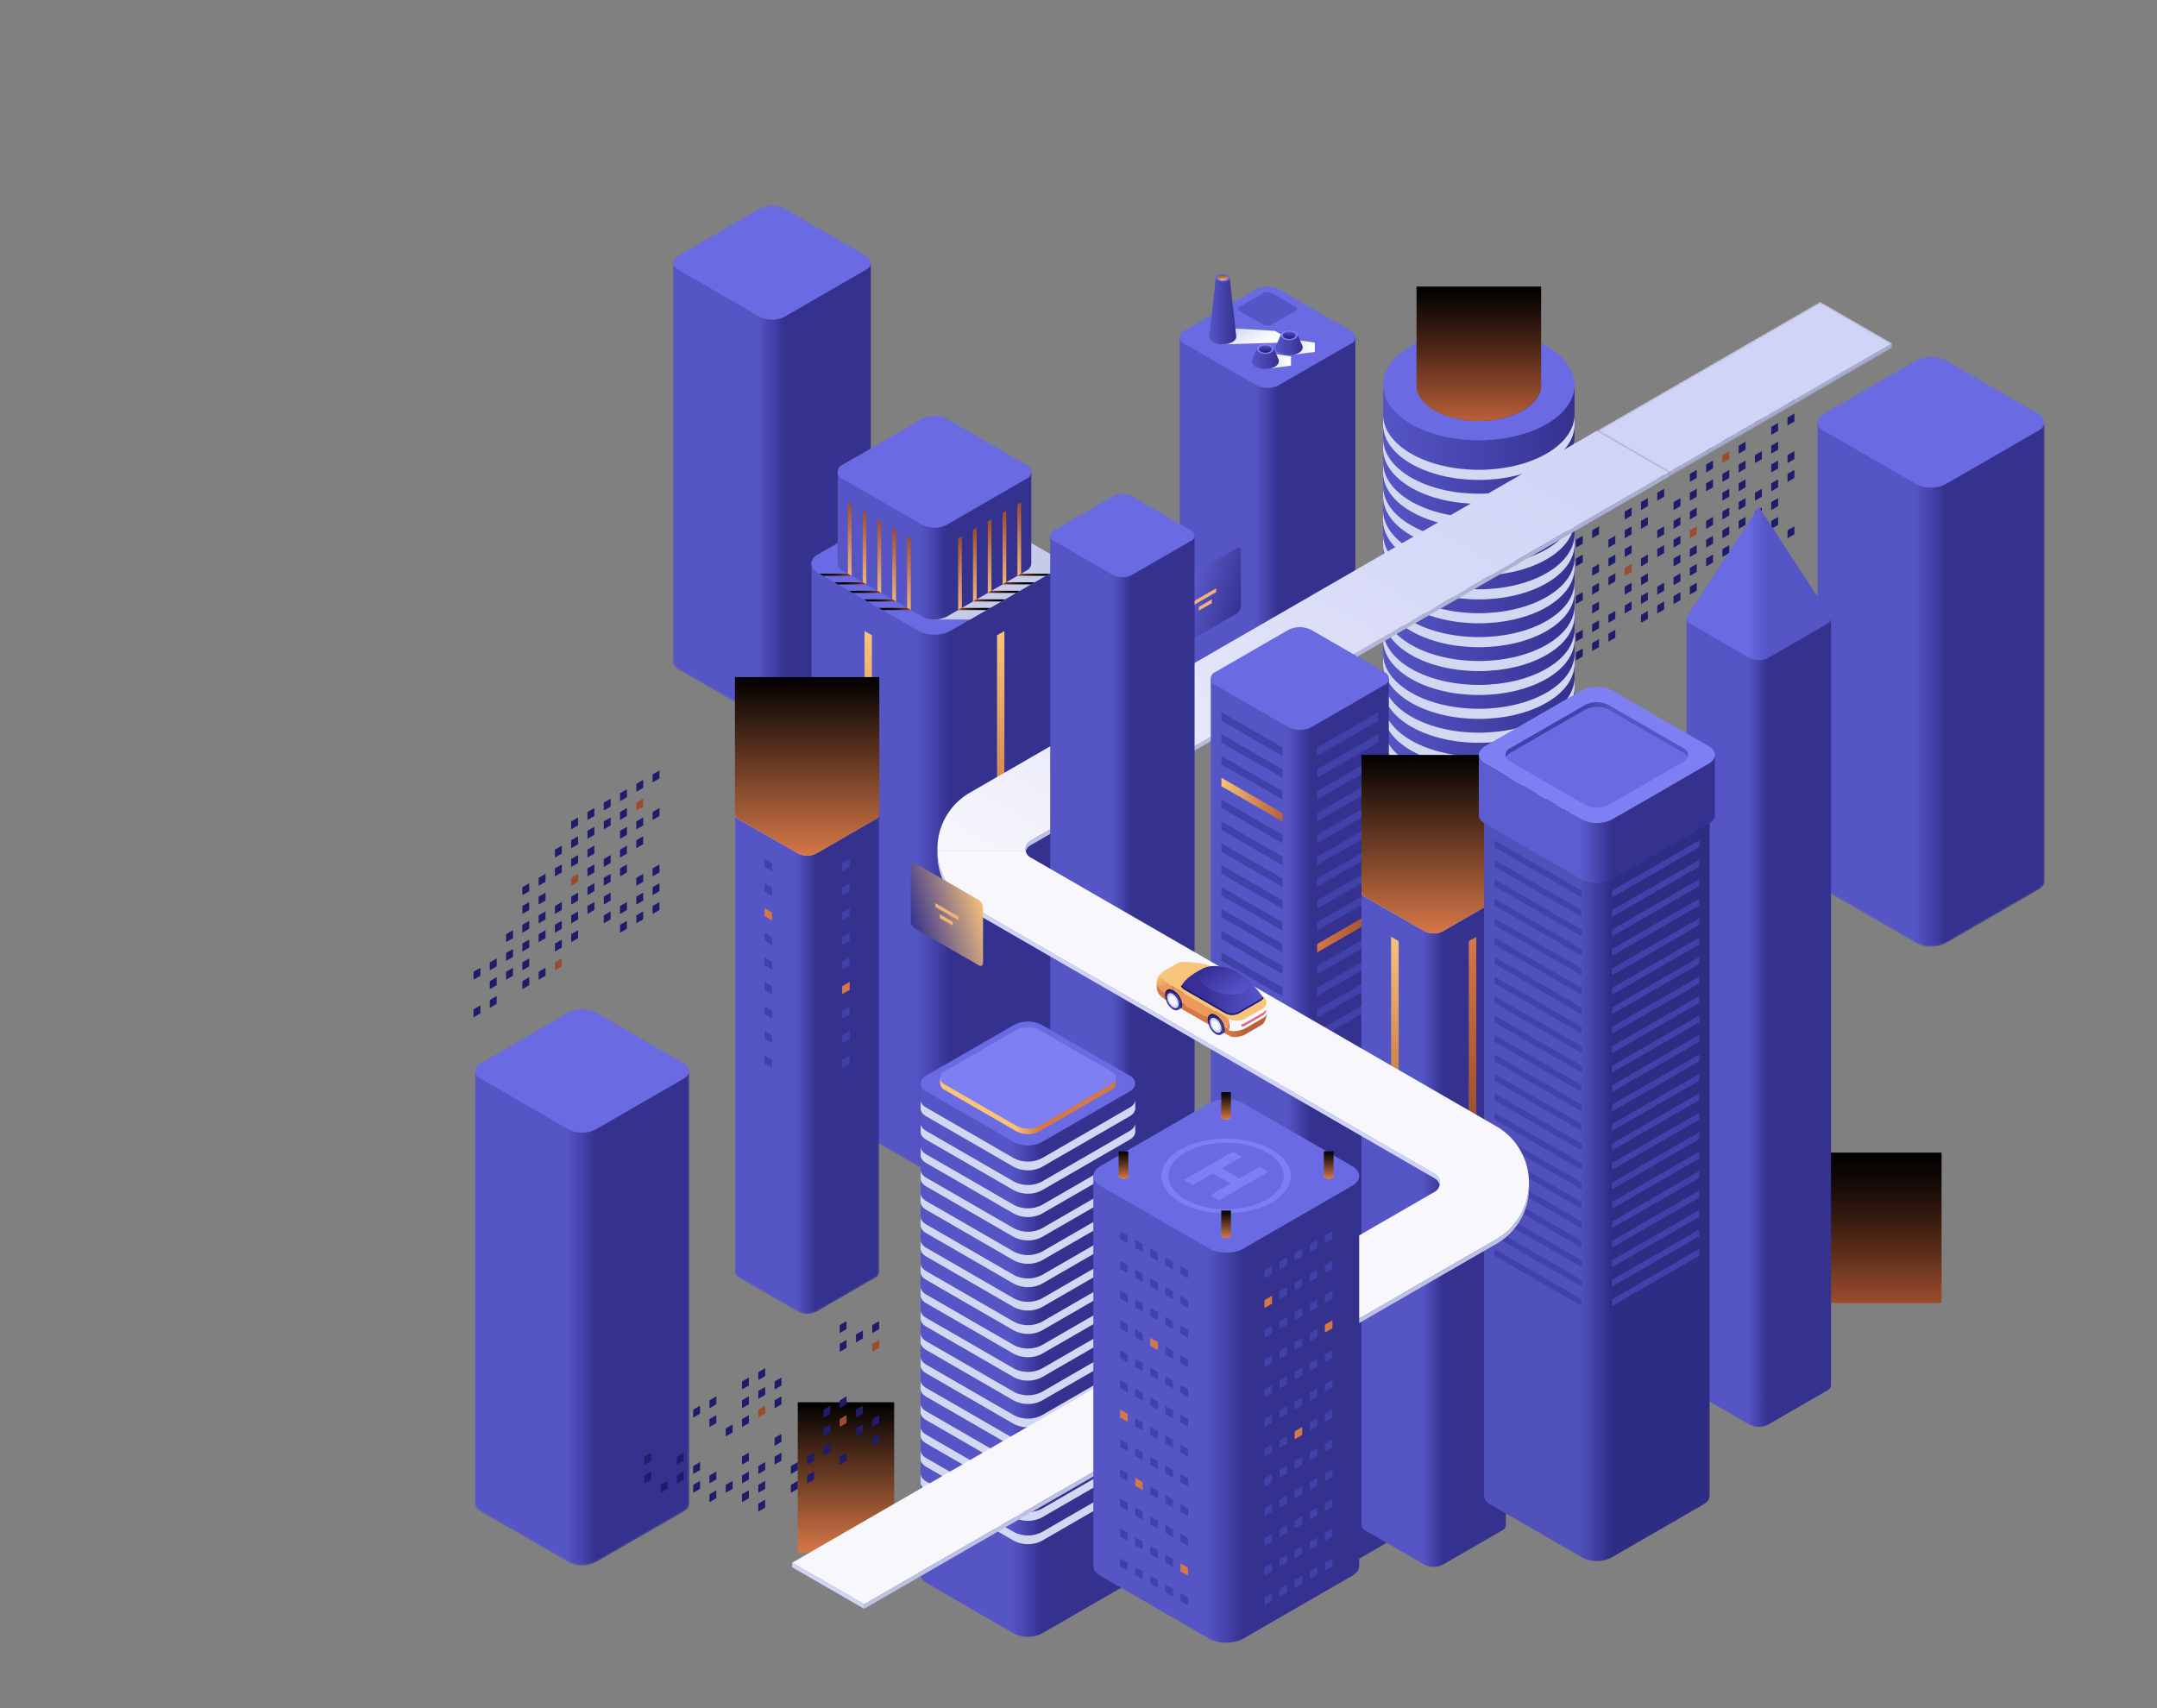 <svg xmlns="http://www.w3.org/2000/svg" xmlns:xlink="http://www.w3.org/1999/xlink" viewBox="0 0 991.202 785.202"><rect x="0" y="0" width="991.202" height="785.202" fill="#808080" stroke="none"/><defs><linearGradient id="a" x1="887.353" x2="887.353" y1="435.153" y2="163.801" gradientUnits="userSpaceOnUse"><stop offset=".127"/><stop offset=".201" stop-color="#0d0d10"/><stop offset=".344" stop-color="#2e2f38"/><stop offset=".543" stop-color="#63677a"/><stop offset=".771" stop-color="#a7adce"/></linearGradient><linearGradient id="b" x1="354.797" x2="354.797" y1="330.625" y2="94.389" xlink:href="#a"/><linearGradient id="g" x1="429.417" x2="429.417" y1="538.011" y2="259.045" gradientUnits="userSpaceOnUse"><stop offset=".121"/><stop offset=".144" stop-color="#212121"/><stop offset=".193" stop-color="#757575"/><stop offset=".265" stop-color="#f9f9f9"/><stop offset=".268" stop-color="#fff"/></linearGradient><linearGradient id="k" x1="775.553" x2="827.77" y1="224.162" y2="133.72" gradientUnits="userSpaceOnUse"><stop offset=".361" stop-color="#fff"/><stop offset=".586" stop-color="#c2c6dd"/><stop offset=".701" stop-color="#a7adce"/><stop offset=".731" stop-color="#a1a7c6"/><stop offset=".776" stop-color="#9095b2"/><stop offset=".831" stop-color="#757990"/><stop offset=".894" stop-color="#4e5161"/><stop offset=".962" stop-color="#1e1f25"/><stop offset="1"/></linearGradient><linearGradient id="m" x1="370.902" x2="370.902" y1="603.943" y2="354.962" gradientUnits="userSpaceOnUse"><stop offset=".071"/><stop offset=".091" stop-color="#090909"/><stop offset=".124" stop-color="#202020"/><stop offset=".165" stop-color="#464646"/><stop offset=".212" stop-color="#7b7b7b"/><stop offset=".265" stop-color="#bebebe"/><stop offset=".311" stop-color="#fff"/></linearGradient><linearGradient id="p" x1="267.525" x2="267.525" y1="719.535" y2="463.68" gradientUnits="userSpaceOnUse"><stop offset=".127"/><stop offset=".189" stop-color="#101010"/><stop offset=".309" stop-color="#393939"/><stop offset=".475" stop-color="#7b7b7b"/><stop offset=".679" stop-color="#d5d5d5"/><stop offset=".771" stop-color="#fff"/></linearGradient><linearGradient id="c" x1="835.099" x2="939.607" y1="314.561" y2="314.561" gradientUnits="userSpaceOnUse"><stop offset=".425" stop-color="#5555c6"/><stop offset=".51" stop-color="#4240a6"/><stop offset=".563" stop-color="#34318f"/></linearGradient><linearGradient id="s" x1="309.305" x2="400.289" y1="225.639" y2="225.639" xlink:href="#c"/><linearGradient id="d" x1="635.557" x2="723.555" y1="307.945" y2="307.945" gradientUnits="userSpaceOnUse"><stop offset="0" stop-color="#5555c6"/><stop offset=".616" stop-color="#4240a6"/><stop offset="1" stop-color="#34318f"/></linearGradient><linearGradient id="t" x1="650.932" x2="708.18" y1="176.979" y2="176.979" gradientUnits="userSpaceOnUse"><stop offset="0" stop-color="#984b30"/><stop offset=".548" stop-color="#533051"/><stop offset="1" stop-color="#1e1c6b"/></linearGradient><linearGradient id="u" x1="679.556" x2="679.556" y1="193.505" y2="131.698" gradientUnits="userSpaceOnUse"><stop offset="0" stop-color="#ba6038"/><stop offset=".112" stop-color="#a35431"/><stop offset=".546" stop-color="#4c2717"/><stop offset=".852" stop-color="#150b06"/><stop offset="1"/></linearGradient><linearGradient id="v" x1="542.122" x2="622.814" y1="246.813" y2="246.813" xlink:href="#c"/><linearGradient id="w" x1="1026.904" x2="1026.904" y1="686.786" y2="667.725" gradientTransform="matrix(.866 -.5 -2 0 1045.663 668.096)" gradientUnits="userSpaceOnUse"><stop offset="0" stop-color="#d1d7f3"/><stop offset=".001" stop-color="#d1d7f3"/><stop offset=".32" stop-color="#eaedfa"/><stop offset=".61" stop-color="#fafafe"/><stop offset=".843" stop-color="#fff"/></linearGradient><linearGradient id="x" x1="555.692" x2="568.105" y1="142.947" y2="142.947" xlink:href="#d"/><linearGradient id="y" x1="561.901" x2="561.901" y1="128.902" y2="126.3" gradientUnits="userSpaceOnUse"><stop offset="0" stop-color="#f7c479"/><stop offset=".017" stop-color="#f5c177"/><stop offset=".341" stop-color="#ce8f57"/><stop offset=".624" stop-color="#b26a40"/><stop offset=".854" stop-color="#a15432"/><stop offset="1" stop-color="#9b4c2d"/></linearGradient><linearGradient id="e" x1="581.467" x2="593.252" y1="166.161" y2="166.161" gradientUnits="userSpaceOnUse"><stop offset="0" stop-color="#d1d7f3"/><stop offset=".949" stop-color="#fff"/></linearGradient><linearGradient id="z" x1="575.264" x2="587.669" y1="164.851" y2="164.851" xlink:href="#d"/><linearGradient id="f" x1="581.467" x2="581.467" y1="162.098" y2="158.744" gradientUnits="userSpaceOnUse"><stop offset="0" stop-color="#20196f"/><stop offset="1" stop-color="#5652cc"/></linearGradient><linearGradient id="A" x1="592.408" x2="604.193" y1="159.844" y2="159.844" xlink:href="#e"/><linearGradient id="B" x1="586.205" x2="598.61" y1="158.534" y2="158.534" xlink:href="#d"/><linearGradient id="C" x1="592.408" x2="592.408" y1="155.782" y2="152.427" xlink:href="#f"/><linearGradient id="E" x1="372.807" x2="486.026" y1="398.528" y2="398.528" xlink:href="#c"/><linearGradient id="F" x1="384.935" x2="473.899" y1="250.786" y2="250.786" xlink:href="#c"/><linearGradient id="i" x1="398.973" x2="398.973" y1="416.474" y2="290.019" gradientUnits="userSpaceOnUse"><stop offset="0" stop-color="#ba6038"/><stop offset=".357" stop-color="#ce814d"/><stop offset="1" stop-color="#f7c479"/></linearGradient><linearGradient id="h" x1="390.464" x2="390.464" y1="264.668" y2="230.829" gradientUnits="userSpaceOnUse"><stop offset="0" stop-color="#f3b378"/><stop offset=".348" stop-color="#d79260"/><stop offset="1" stop-color="#9b4c2d"/></linearGradient><linearGradient id="G" x1="397.269" x2="397.269" y1="268.596" y2="234.758" xlink:href="#h"/><linearGradient id="H" x1="404.074" x2="404.074" y1="272.525" y2="238.687" xlink:href="#h"/><linearGradient id="I" x1="410.879" x2="410.879" y1="276.454" y2="242.615" xlink:href="#h"/><linearGradient id="J" x1="417.683" x2="417.683" y1="280.382" y2="246.544" xlink:href="#h"/><linearGradient id="K" x1="468.369" x2="468.369" y1="264.668" y2="230.829" xlink:href="#h"/><linearGradient id="L" x1="461.564" x2="461.564" y1="268.596" y2="234.758" xlink:href="#h"/><linearGradient id="M" x1="454.76" x2="454.76" y1="272.525" y2="238.687" xlink:href="#h"/><linearGradient id="N" x1="447.955" x2="447.955" y1="276.454" y2="242.615" xlink:href="#h"/><linearGradient id="O" x1="441.15" x2="441.15" y1="280.382" y2="246.544" xlink:href="#h"/><linearGradient id="P" x1="459.861" x2="459.861" y1="416.474" y2="290.019" xlink:href="#i"/><linearGradient id="j" x1="376.573" x2="391.312" y1="264.178" y2="264.178" gradientUnits="userSpaceOnUse"><stop offset="0"/><stop offset=".181" stop-color="#040201"/><stop offset=".341" stop-color="#0e0704"/><stop offset=".494" stop-color="#201009"/><stop offset=".642" stop-color="#3a1c11"/><stop offset=".786" stop-color="#5b2d1a"/><stop offset=".926" stop-color="#834026"/><stop offset="1" stop-color="#9b4c2d"/></linearGradient><linearGradient id="Q" x1="383.378" x2="398.117" y1="268.107" y2="268.107" xlink:href="#j"/><linearGradient id="R" x1="390.183" x2="404.921" y1="272.036" y2="272.036" xlink:href="#j"/><linearGradient id="S" x1="396.987" x2="411.726" y1="275.964" y2="275.964" xlink:href="#j"/><linearGradient id="T" x1="403.792" x2="418.531" y1="279.893" y2="279.893" xlink:href="#j"/><linearGradient id="U" x1="387.711" x2="402.45" y1="264.178" y2="264.178" gradientTransform="matrix(-1 0 0 1 869.972 0)" xlink:href="#j"/><linearGradient id="V" x1="394.516" x2="409.255" y1="268.107" y2="268.107" gradientTransform="matrix(-1 0 0 1 869.972 0)" xlink:href="#j"/><linearGradient id="W" x1="401.321" x2="416.059" y1="272.036" y2="272.036" gradientTransform="matrix(-1 0 0 1 869.972 0)" xlink:href="#j"/><linearGradient id="X" x1="408.125" x2="422.864" y1="275.964" y2="275.964" gradientTransform="matrix(-1 0 0 1 869.972 0)" xlink:href="#j"/><linearGradient id="Y" x1="414.93" x2="429.669" y1="279.893" y2="279.893" gradientTransform="matrix(-1 0 0 1 869.972 0)" xlink:href="#j"/><linearGradient id="Z" x1="471.264" x2="766.885" y1="304.187" y2="304.187" gradientUnits="userSpaceOnUse"><stop offset="0" stop-color="#bdc1e4"/><stop offset="1" stop-color="#a7adce"/></linearGradient><linearGradient id="aa" x1="517.117" x2="676.578" y1="441.132" y2="164.938" gradientUnits="userSpaceOnUse"><stop offset="0" stop-color="#f7f7fc"/><stop offset=".258" stop-color="#e9eafa"/><stop offset=".691" stop-color="#d7daf7"/><stop offset="1" stop-color="#d0d4f6"/></linearGradient><linearGradient id="l" x1="388.741" x2="388.741" y1="713.619" y2="644.512" gradientUnits="userSpaceOnUse"><stop offset="0" stop-color="#d67747"/><stop offset="1"/></linearGradient><linearGradient id="ac" x1="863.651" x2="863.651" y1="598.882" y2="529.774" gradientUnits="userSpaceOnUse"><stop offset="0" stop-color="#9b4c2d"/><stop offset=".339" stop-color="#5c2d1b"/><stop offset=".642" stop-color="#2a150c"/><stop offset=".871" stop-color="#0b0603"/><stop offset="1"/></linearGradient><linearGradient id="ad" x1="570.297" x2="536.551" y1="280.609" y2="270.233" gradientUnits="userSpaceOnUse"><stop offset="0" stop-color="#34318f"/><stop offset="1" stop-color="#6a6ae2"/></linearGradient><linearGradient id="ae" x1="482.595" x2="548.939" y1="397.013" y2="397.013" xlink:href="#c"/><linearGradient id="af" x1="556.388" x2="638.207" y1="521.125" y2="521.125" xlink:href="#c"/><linearGradient id="ag" x1="605.265" x2="633.327" y1="427.731" y2="427.731" gradientUnits="userSpaceOnUse"><stop offset="0" stop-color="#d67747"/><stop offset=".423" stop-color="#bb643b"/><stop offset="1" stop-color="#9b4c2d"/></linearGradient><linearGradient id="ah" x1="561.268" x2="589.329" y1="367.508" y2="367.508" gradientUnits="userSpaceOnUse"><stop offset="0" stop-color="#f7c479"/><stop offset=".643" stop-color="#ce814d"/><stop offset="1" stop-color="#ba6038"/></linearGradient><linearGradient id="ai" x1="775.057" x2="841.401" y1="470.032" y2="470.032" xlink:href="#c"/><linearGradient id="aj" x1="775.057" x2="841.401" y1="268.178" y2="268.178" gradientUnits="userSpaceOnUse"><stop offset=".425" stop-color="#6a6ae2"/><stop offset=".563" stop-color="#5555c6"/></linearGradient><linearGradient id="ak" x1="423.034" x2="521.684" y1="625.166" y2="625.166" xlink:href="#c"/><linearGradient id="al" x1="431.999" x2="512.719" y1="508.349" y2="508.349" gradientUnits="userSpaceOnUse"><stop offset=".425" stop-color="#f7c479"/><stop offset=".487" stop-color="#e9a364"/><stop offset=".563" stop-color="#d67747"/></linearGradient><linearGradient id="am" x1="625.653" x2="691.997" y1="564.998" y2="564.998" xlink:href="#c"/><linearGradient id="n" x1="625.653" x2="691.997" y1="409.872" y2="409.872" gradientUnits="userSpaceOnUse"><stop offset="0" stop-color="#d0d4f6"/><stop offset=".42" stop-color="#a8aaf5"/><stop offset=".792" stop-color="#8a8bf4"/><stop offset="1" stop-color="#7f7ff4"/></linearGradient><linearGradient id="an" x1="658.825" x2="658.825" y1="429.024" y2="346.969" xlink:href="#l"/><linearGradient id="ao" x1="640.986" x2="640.986" y1="527.269" y2="430.562" xlink:href="#i"/><linearGradient id="ap" x1="676.665" x2="676.665" y1="527.269" y2="430.562" gradientUnits="userSpaceOnUse"><stop offset="0" stop-color="#9b4c2d"/><stop offset=".336" stop-color="#ab5834"/><stop offset=".991" stop-color="#d57747"/><stop offset="1" stop-color="#d67747"/></linearGradient><linearGradient id="aq" x1="681.981" x2="785.603" y1="546.033" y2="546.033" gradientUnits="userSpaceOnUse"><stop offset=".425" stop-color="#5151bc"/><stop offset=".508" stop-color="#3c3c9c"/><stop offset=".563" stop-color="#2d2d84"/></linearGradient><linearGradient id="ar" x1="679.556" x2="788.028" y1="376.428" y2="376.428" gradientUnits="userSpaceOnUse"><stop offset=".425" stop-color="#5d5dd1"/><stop offset=".497" stop-color="#4947b1"/><stop offset=".563" stop-color="#34318f"/></linearGradient><linearGradient id="as" x1="691.804" x2="775.78" y1="335.416" y2="335.416" gradientUnits="userSpaceOnUse"><stop offset=".437" stop-color="#4141aa"/><stop offset=".575" stop-color="#5555c6"/></linearGradient><linearGradient id="au" x1="869.401" x2="867.503" y1="447.09" y2="453.401" gradientTransform="matrix(-1 0 0 1 1402.65 0)" gradientUnits="userSpaceOnUse"><stop offset=".173" stop-color="#f7c479"/><stop offset=".55" stop-color="#f3b36d"/><stop offset="1" stop-color="#ed995a"/></linearGradient><linearGradient id="av" x1="562.674" x2="582.308" y1="471.066" y2="471.066" gradientUnits="userSpaceOnUse"><stop offset=".137" stop-color="#d67747"/><stop offset=".176" stop-color="#d37445"/><stop offset=".483" stop-color="#ba6038"/></linearGradient><linearGradient id="aw" x1="824.121" x2="858.219" y1="455.575" y2="455.575" gradientTransform="matrix(-1 0 0 1 1402.65 0)" gradientUnits="userSpaceOnUse"><stop offset="0" stop-color="#5652cc"/><stop offset=".444" stop-color="#433eac"/><stop offset=".708" stop-color="#373096"/><stop offset="1" stop-color="#362e94"/></linearGradient><linearGradient id="ax" x1="836.266" x2="844.883" y1="457.967" y2="443.041" gradientTransform="matrix(-1 0 0 1 1402.65 0)" gradientUnits="userSpaceOnUse"><stop offset="0" stop-color="#5652cc"/><stop offset="1" stop-color="#362e94"/></linearGradient><linearGradient id="az" x1="337.729" x2="404.074" y1="489.028" y2="489.028" xlink:href="#c"/><linearGradient id="aA" x1="337.729" x2="404.074" y1="374.114" y2="374.114" xlink:href="#n"/><linearGradient id="aB" x1="370.902" x2="370.902" y1="393.266" y2="311.211" xlink:href="#l"/><linearGradient id="aC" x1="502.413" x2="624.578" y1="647.741" y2="647.741" xlink:href="#c"/><linearGradient id="o" x1="563.422" x2="563.422" y1="514.56" y2="501.946" gradientUnits="userSpaceOnUse"><stop offset="0" stop-color="#d67747"/><stop offset=".429" stop-color="#744127"/><stop offset=".822" stop-color="#21120b"/><stop offset="1"/></linearGradient><linearGradient id="aD" x1="516.264" x2="516.264" y1="541.786" y2="529.172" xlink:href="#o"/><linearGradient id="aE" x1="563.422" x2="563.422" y1="569.013" y2="556.399" xlink:href="#o"/><linearGradient id="aF" x1="610.579" x2="610.579" y1="541.787" y2="529.172" xlink:href="#o"/><linearGradient id="aH" x1="218.255" x2="316.795" y1="605.831" y2="605.831" xlink:href="#c"/><linearGradient id="aI" x1="473.325" x2="439.579" y1="425.353" y2="414.977" gradientTransform="matrix(-1 0 0 1 891.759 0)" gradientUnits="userSpaceOnUse"><stop offset="0" stop-color="#34318f"/><stop offset="1" stop-color="#f7c479"/></linearGradient><mask id="q" width="104.508" height="271.351" x="835.099" y="163.801" maskUnits="userSpaceOnUse"><path fill="url(#a)" d="M936.835,190.09l-42.761-24.688a14.911,14.911,0,0,0-13.442,0l-42.761,24.688c-1.848,1.067-2.772,2.474-2.772,3.88V404.984c0,1.407.924,2.813,2.772,3.88l42.761,24.688a14.911,14.911,0,0,0,13.442,0l42.761-24.688c1.848-1.067,2.772-2.474,2.772-3.88V193.97C939.607,192.564,938.683,191.157,936.835,190.09Z"/></mask><mask id="r" width="90.984" height="236.236" x="309.305" y="94.389" maskUnits="userSpaceOnUse"><path fill="url(#b)" d="M397.876,117.275l-37.227-21.493a12.981,12.981,0,0,0-11.702-0l-37.227,21.493c-1.609.929-2.414,2.154-2.414,3.378v183.707c0,1.224.805,2.449,2.414,3.378l37.227,21.493a12.982,12.982,0,0,0,11.703,0l37.227-21.493c1.609-.929,2.414-2.154,2.414-3.378V120.654C400.289,119.429,399.485,118.205,397.876,117.275Z"/></mask><mask id="D" width="113.219" height="278.966" x="372.807" y="259.045" maskUnits="userSpaceOnUse"><path fill="url(#g)" d="M372.807,259.045V505.327c0,1.524,1.001,3.048,3.003,4.204l46.325,26.746a16.154,16.154,0,0,0,14.562,0l46.325-26.746c2.002-1.156,3.003-2.68,3.003-4.204V259.045Z"/></mask><mask id="ab" width="135.71" height="80.432" x="733.807" y="138.725" maskUnits="userSpaceOnUse"><polygon fill="url(#k)" points="836.438 138.725 733.807 197.979 766.885 217.077 766.885 219.157 869.516 159.903 869.516 157.823 836.438 138.725"/></mask><mask id="ay" width="66.344" height="248.981" x="337.729" y="354.962" maskUnits="userSpaceOnUse"><path fill="url(#m)" d="M402.314,371.651l-27.146-15.673a9.466,9.466,0,0,0-8.533,0l-27.145,15.672a2.993,2.993,0,0,0-1.76,2.463V584.791a2.993,2.993,0,0,0,1.76,2.463l27.146,15.673a9.466,9.466,0,0,0,8.533,0l27.145-15.672a2.993,2.993,0,0,0,1.76-2.463V374.114A2.993,2.993,0,0,0,402.314,371.651Z"/></mask><mask id="aG" width="98.54" height="255.855" x="218.255" y="463.68" maskUnits="userSpaceOnUse"><path fill="url(#p)" d="M314.181,488.468l-40.319-23.278a14.059,14.059,0,0,0-12.674-0l-40.319,23.278c-1.743,1.006-2.614,2.333-2.614,3.659v198.963c0,1.326.872,2.653,2.614,3.659L261.188,718.026a14.059,14.059,0,0,0,12.674,0l40.319-23.278c1.743-1.006,2.614-2.332,2.614-3.659V492.127C316.795,490.8,315.923,489.474,314.181,488.468Z"/></mask><clipPath id="at"><path fill="none" d="M572.165,468.239c1.777-1.026,5.51-3.182,8.216-4.743a3.283,3.283,0,0,0,1.112-4.477,10.678,10.678,0,0,1,.862,6.108,3.482,3.482,0,0,1-1.975,2.79c-2.705,1.562-6.438,3.717-8.216,4.743s-5.67,1.82-7.406.818l-0-5.094C566.495,469.385,570.388,469.265,572.165,468.239Z"/></clipPath></defs><g style="isolation:isolate"><g data-name="Back secondary windows"><g style="mix-blend-mode:screen"><polygon fill="#1e1c6b" points="265.647 379.366 262.481 381.194 262.481 377.538 265.647 375.71 265.647 379.366"/><polygon fill="#1e1c6b" points="273.129 375.046 269.962 376.874 269.962 373.218 273.129 371.39 273.129 375.046"/><polygon fill="#1e1c6b" points="280.61 370.727 277.444 372.555 277.444 368.899 280.61 367.071 280.61 370.727"/><polygon fill="#1e1c6b" points="288.091 366.408 284.925 368.236 284.925 364.58 288.091 362.752 288.091 366.408"/><polygon fill="#1e1c6b" points="295.572 362.089 292.406 363.917 292.406 360.261 295.572 358.433 295.572 362.089"/><polygon fill="#1e1c6b" points="303.053 357.77 299.887 359.598 299.887 355.942 303.053 354.114 303.053 357.77"/><polygon fill="#1e1c6b" points="258.166 392.323 255 394.151 255 390.495 258.166 388.667 258.166 392.323"/><polygon fill="#1e1c6b" points="265.647 388.004 262.481 389.832 262.481 386.176 265.647 384.348 265.647 388.004"/><polygon fill="#1e1c6b" points="273.129 383.685 269.962 385.513 269.962 381.857 273.129 380.029 273.129 383.685"/><polygon fill="#1e1c6b" points="280.61 379.366 277.444 381.194 277.444 377.538 280.61 375.71 280.61 379.366"/><polygon fill="#1e1c6b" points="288.091 375.046 284.925 376.874 284.925 373.218 288.091 371.39 288.091 375.046"/><polygon fill="#9b4c2d" points="295.572 370.727 292.406 372.555 292.406 368.899 295.572 367.071 295.572 370.727"/><polygon fill="#1e1c6b" points="243.204 409.6 240.038 411.428 240.038 407.772 243.204 405.944 243.204 409.6"/><polygon fill="#1e1c6b" points="250.685 405.281 247.519 407.109 247.519 403.453 250.685 401.625 250.685 405.281"/><polygon fill="#1e1c6b" points="258.166 400.962 255 402.79 255 399.134 258.166 397.306 258.166 400.962"/><polygon fill="#1e1c6b" points="265.647 396.642 262.481 398.47 262.481 394.814 265.647 392.986 265.647 396.642"/><polygon fill="#1e1c6b" points="273.129 392.323 269.962 394.151 269.962 390.495 273.129 388.667 273.129 392.323"/><polygon fill="#1e1c6b" points="288.091 383.685 284.925 385.513 284.925 381.857 288.091 380.029 288.091 383.685"/><polygon fill="#1e1c6b" points="295.572 379.365 292.406 381.193 292.406 377.538 295.572 375.71 295.572 379.365"/><polygon fill="#1e1c6b" points="303.053 375.046 299.887 376.874 299.887 373.218 303.053 371.39 303.053 375.046"/><polygon fill="#1e1c6b" points="243.204 418.238 240.038 420.066 240.038 416.41 243.204 414.582 243.204 418.238"/><polygon fill="#1e1c6b" points="250.685 413.919 247.519 415.747 247.519 412.091 250.685 410.263 250.685 413.919"/><polygon fill="#9b4c2d" points="265.647 405.281 262.481 407.109 262.481 403.453 265.647 401.625 265.647 405.281"/><polygon fill="#1e1c6b" points="273.129 400.962 269.962 402.79 269.962 399.134 273.129 397.306 273.129 400.962"/><polygon fill="#1e1c6b" points="280.61 396.642 277.444 398.47 277.444 394.814 280.61 392.986 280.61 396.642"/><polygon fill="#1e1c6b" points="288.091 392.323 284.925 394.151 284.925 390.495 288.091 388.667 288.091 392.323"/><polygon fill="#1e1c6b" points="295.572 388.004 292.406 389.832 292.406 386.176 295.572 384.348 295.572 388.004"/><polygon fill="#1e1c6b" points="235.723 431.196 232.557 433.024 232.557 429.368 235.723 427.54 235.723 431.196"/><polygon fill="#1e1c6b" points="243.204 426.877 240.038 428.705 240.038 425.049 243.204 423.221 243.204 426.877"/><polygon fill="#1e1c6b" points="250.685 422.558 247.519 424.386 247.519 420.73 250.685 418.902 250.685 422.558"/><polygon fill="#1e1c6b" points="258.166 418.238 255 420.066 255 416.41 258.166 414.582 258.166 418.238"/><polygon fill="#1e1c6b" points="265.647 413.919 262.481 415.747 262.481 412.091 265.647 410.263 265.647 413.919"/><polygon fill="#1e1c6b" points="273.129 409.6 269.962 411.428 269.962 407.772 273.129 405.944 273.129 409.6"/><polygon fill="#1e1c6b" points="280.61 405.281 277.444 407.109 277.444 403.453 280.61 401.625 280.61 405.281"/><polygon fill="#1e1c6b" points="288.091 400.961 284.925 402.789 284.925 399.133 288.091 397.305 288.091 400.961"/><polygon fill="#1e1c6b" points="220.761 448.473 217.595 450.301 217.595 446.645 220.761 444.817 220.761 448.473"/><polygon fill="#1e1c6b" points="228.242 444.154 225.076 445.982 225.076 442.326 228.242 440.498 228.242 444.154"/><polygon fill="#1e1c6b" points="235.723 439.834 232.557 441.662 232.557 438.006 235.723 436.178 235.723 439.834"/><polygon fill="#1e1c6b" points="243.204 435.515 240.038 437.343 240.038 433.687 243.204 431.859 243.204 435.515"/><polygon fill="#1e1c6b" points="250.685 431.196 247.519 433.024 247.519 429.368 250.685 427.54 250.685 431.196"/><polygon fill="#1e1c6b" points="258.166 426.877 255 428.705 255 425.049 258.166 423.221 258.166 426.877"/><polygon fill="#1e1c6b" points="265.647 422.557 262.481 424.385 262.481 420.73 265.647 418.902 265.647 422.557"/><polygon fill="#1e1c6b" points="273.129 418.238 269.962 420.066 269.962 416.41 273.129 414.582 273.129 418.238"/><polygon fill="#1e1c6b" points="280.61 413.919 277.444 415.747 277.444 412.091 280.61 410.263 280.61 413.919"/><polygon fill="#1e1c6b" points="295.572 405.281 292.406 407.109 292.406 403.453 295.572 401.625 295.572 405.281"/><polygon fill="#1e1c6b" points="303.053 400.961 299.887 402.789 299.887 399.133 303.053 397.305 303.053 400.961"/><polygon fill="#1e1c6b" points="228.242 452.792 225.076 454.62 225.076 450.964 228.242 449.136 228.242 452.792"/><polygon fill="#1e1c6b" points="235.723 448.473 232.557 450.301 232.557 446.645 235.723 444.817 235.723 448.473"/><polygon fill="#1e1c6b" points="243.204 444.153 240.038 445.981 240.038 442.326 243.204 440.498 243.204 444.153"/><polygon fill="#1e1c6b" points="258.166 435.515 255 437.343 255 433.687 258.166 431.859 258.166 435.515"/><polygon fill="#1e1c6b" points="265.647 431.196 262.481 433.024 262.481 429.368 265.647 427.54 265.647 431.196"/><polygon fill="#1e1c6b" points="280.61 422.557 277.444 424.385 277.444 420.729 280.61 418.901 280.61 422.557"/><polygon fill="#1e1c6b" points="288.091 418.238 284.925 420.066 284.925 416.41 288.091 414.582 288.091 418.238"/><polygon fill="#1e1c6b" points="295.572 413.919 292.406 415.747 292.406 412.091 295.572 410.263 295.572 413.919"/><polygon fill="#1e1c6b" points="303.053 409.6 299.887 411.428 299.887 407.772 303.053 405.944 303.053 409.6"/><polygon fill="#1e1c6b" points="220.761 465.75 217.595 467.577 217.595 463.922 220.761 462.094 220.761 465.75"/><polygon fill="#1e1c6b" points="228.242 461.43 225.076 463.258 225.076 459.602 228.242 457.774 228.242 461.43"/><polygon fill="#1e1c6b" points="243.204 452.792 240.038 454.62 240.038 450.964 243.204 449.136 243.204 452.792"/><polygon fill="#1e1c6b" points="250.685 448.473 247.519 450.301 247.519 446.645 250.685 444.817 250.685 448.473"/><polygon fill="#9b4c2d" points="258.166 444.153 255 445.981 255 442.325 258.166 440.497 258.166 444.153"/><polygon fill="#1e1c6b" points="288.091 426.877 284.925 428.705 284.925 425.049 288.091 423.221 288.091 426.877"/><polygon fill="#1e1c6b" points="295.572 422.557 292.406 424.385 292.406 420.729 295.572 418.901 295.572 422.557"/><polygon fill="#1e1c6b" points="303.053 418.238 299.887 420.066 299.887 416.41 303.053 414.582 303.053 418.238"/></g><g style="mix-blend-mode:screen"><polygon fill="#1e1c6b" points="764.727 219.652 761.561 221.48 761.561 217.824 764.727 215.996 764.727 219.652"/><polygon fill="#1e1c6b" points="772.208 215.333 769.042 217.161 769.042 213.505 772.208 211.677 772.208 215.333"/><polygon fill="#1e1c6b" points="787.171 206.694 784.004 208.522 784.004 204.866 787.171 203.038 787.171 206.694"/><polygon fill="#1e1c6b" points="794.652 202.375 791.486 204.203 791.486 200.547 794.652 198.719 794.652 202.375"/><polygon fill="#1e1c6b" points="802.133 198.056 798.967 199.884 798.967 196.228 802.133 194.4 802.133 198.056"/><polygon fill="#1e1c6b" points="809.614 193.737 806.448 195.565 806.448 191.909 809.614 190.081 809.614 193.737"/><polygon fill="#1e1c6b" points="824.576 185.098 821.41 186.926 821.41 183.27 824.576 181.442 824.576 185.098"/><polygon fill="#1e1c6b" points="727.322 249.886 724.156 251.714 724.156 248.058 727.322 246.23 727.322 249.886"/><polygon fill="#1e1c6b" points="734.803 245.567 731.637 247.395 731.637 243.739 734.803 241.911 734.803 245.567"/><polygon fill="#1e1c6b" points="749.765 236.929 746.599 238.757 746.599 235.101 749.765 233.273 749.765 236.929"/><polygon fill="#1e1c6b" points="757.246 232.61 754.08 234.437 754.08 230.782 757.246 228.954 757.246 232.61"/><polygon fill="#1e1c6b" points="764.727 228.29 761.561 230.118 761.561 226.462 764.727 224.634 764.727 228.29"/><polygon fill="#1e1c6b" points="779.689 219.652 776.523 221.48 776.523 217.824 779.689 215.996 779.689 219.652"/><polygon fill="#1e1c6b" points="787.171 215.333 784.004 217.161 784.004 213.505 787.171 211.677 787.171 215.333"/><polygon fill="#9b4c2d" points="794.652 211.013 791.486 212.841 791.486 209.185 794.652 207.357 794.652 211.013"/><polygon fill="#1e1c6b" points="802.133 206.694 798.967 208.522 798.967 204.866 802.133 203.038 802.133 206.694"/><polygon fill="#1e1c6b" points="817.095 198.056 813.929 199.884 813.929 196.228 817.095 194.4 817.095 198.056"/><polygon fill="#1e1c6b" points="824.576 193.737 821.41 195.565 821.41 191.909 824.576 190.081 824.576 193.737"/><polygon fill="#1e1c6b" points="727.322 258.525 724.156 260.353 724.156 256.697 727.322 254.869 727.322 258.525"/><polygon fill="#1e1c6b" points="742.284 249.886 739.118 251.714 739.118 248.058 742.284 246.23 742.284 249.886"/><polygon fill="#1e1c6b" points="749.765 245.567 746.599 247.395 746.599 243.739 749.765 241.911 749.765 245.567"/><polygon fill="#1e1c6b" points="757.246 241.248 754.08 243.076 754.08 239.42 757.246 237.592 757.246 241.248"/><polygon fill="#1e1c6b" points="772.208 232.609 769.042 234.437 769.042 230.781 772.208 228.953 772.208 232.609"/><polygon fill="#1e1c6b" points="779.689 228.29 776.523 230.118 776.523 226.462 779.689 224.634 779.689 228.29"/><polygon fill="#1e1c6b" points="787.171 223.971 784.004 225.799 784.004 222.143 787.171 220.315 787.171 223.971"/><polygon fill="#1e1c6b" points="794.652 219.652 791.486 221.48 791.486 217.824 794.652 215.996 794.652 219.652"/><polygon fill="#1e1c6b" points="802.133 215.333 798.967 217.161 798.967 213.505 802.133 211.677 802.133 215.333"/><polygon fill="#1e1c6b" points="809.614 211.013 806.448 212.841 806.448 209.185 809.614 207.357 809.614 211.013"/><polygon fill="#1e1c6b" points="817.095 206.694 813.929 208.522 813.929 204.866 817.095 203.038 817.095 206.694"/><polygon fill="#1e1c6b" points="734.803 262.844 731.637 264.672 731.637 261.016 734.803 259.188 734.803 262.844"/><polygon fill="#1e1c6b" points="742.284 258.525 739.118 260.353 739.118 256.697 742.284 254.869 742.284 258.525"/><polygon fill="#1e1c6b" points="749.765 254.205 746.599 256.033 746.599 252.377 749.765 250.55 749.765 254.205"/><polygon fill="#1e1c6b" points="764.727 245.567 761.561 247.395 761.561 243.739 764.727 241.911 764.727 245.567"/><polygon fill="#1e1c6b" points="772.208 241.248 769.042 243.076 769.042 239.42 772.208 237.592 772.208 241.248"/><polygon fill="#1e1c6b" points="779.689 236.929 776.523 238.757 776.523 235.101 779.689 233.273 779.689 236.929"/><polygon fill="#1e1c6b" points="794.652 228.29 791.486 230.118 791.486 226.462 794.652 224.634 794.652 228.29"/><polygon fill="#1e1c6b" points="802.133 223.971 798.967 225.799 798.967 222.143 802.133 220.315 802.133 223.971"/><polygon fill="#1e1c6b" points="817.095 215.333 813.929 217.161 813.929 213.505 817.095 211.677 817.095 215.333"/><polygon fill="#1e1c6b" points="824.576 211.013 821.41 212.841 821.41 209.185 824.576 207.357 824.576 211.013"/><polygon fill="#1e1c6b" points="727.322 275.801 724.156 277.629 724.156 273.974 727.322 272.146 727.322 275.801"/><polygon fill="#1e1c6b" points="734.803 271.482 731.637 273.31 731.637 269.654 734.803 267.826 734.803 271.482"/><polygon fill="#1e1c6b" points="742.284 267.163 739.118 268.991 739.118 265.335 742.284 263.507 742.284 267.163"/><polygon fill="#9b4c2d" points="749.765 262.844 746.599 264.672 746.599 261.016 749.765 259.188 749.765 262.844"/><polygon fill="#1e1c6b" points="757.246 258.525 754.08 260.353 754.08 256.697 757.246 254.869 757.246 258.525"/><polygon fill="#1e1c6b" points="764.727 254.205 761.561 256.033 761.561 252.377 764.727 250.549 764.727 254.205"/><polygon fill="#1e1c6b" points="772.208 249.886 769.042 251.714 769.042 248.058 772.208 246.23 772.208 249.886"/><polygon fill="#9b4c2d" points="779.689 245.567 776.523 247.395 776.523 243.739 779.689 241.911 779.689 245.567"/><polygon fill="#1e1c6b" points="787.171 241.248 784.004 243.076 784.004 239.42 787.171 237.592 787.171 241.248"/><polygon fill="#1e1c6b" points="794.652 236.929 791.486 238.757 791.486 235.101 794.652 233.273 794.652 236.929"/><polygon fill="#1e1c6b" points="802.133 232.609 798.967 234.437 798.967 230.781 802.133 228.953 802.133 232.609"/><polygon fill="#1e1c6b" points="809.614 228.29 806.448 230.118 806.448 226.462 809.614 224.634 809.614 228.29"/><polygon fill="#1e1c6b" points="817.095 223.971 813.929 225.799 813.929 222.143 817.095 220.315 817.095 223.971"/><polygon fill="#1e1c6b" points="824.576 219.652 821.41 221.48 821.41 217.824 824.576 215.996 824.576 219.652"/><polygon fill="#1e1c6b" points="734.803 280.121 731.637 281.949 731.637 278.293 734.803 276.465 734.803 280.121"/><polygon fill="#1e1c6b" points="749.765 271.482 746.599 273.31 746.599 269.654 749.765 267.826 749.765 271.482"/><polygon fill="#1e1c6b" points="757.246 267.163 754.08 268.991 754.08 265.335 757.246 263.507 757.246 267.163"/><polygon fill="#1e1c6b" points="772.208 258.525 769.042 260.353 769.042 256.697 772.208 254.869 772.208 258.525"/><polygon fill="#1e1c6b" points="779.689 254.205 776.523 256.033 776.523 252.377 779.689 250.549 779.689 254.205"/><polygon fill="#1e1c6b" points="787.171 249.886 784.004 251.714 784.004 248.058 787.171 246.23 787.171 249.886"/><polygon fill="#1e1c6b" points="794.652 245.567 791.486 247.395 791.486 243.739 794.652 241.911 794.652 245.567"/><polygon fill="#1e1c6b" points="802.133 241.248 798.967 243.076 798.967 239.42 802.133 237.592 802.133 241.248"/><polygon fill="#1e1c6b" points="809.614 236.929 806.448 238.756 806.448 235.101 809.614 233.273 809.614 236.929"/><polygon fill="#1e1c6b" points="817.095 232.609 813.929 234.437 813.929 230.781 817.095 228.953 817.095 232.609"/><polygon fill="#1e1c6b" points="727.322 293.078 724.156 294.906 724.156 291.25 727.322 289.422 727.322 293.078"/><polygon fill="#1e1c6b" points="734.803 288.759 731.637 290.587 731.637 286.931 734.803 285.103 734.803 288.759"/><polygon fill="#1e1c6b" points="742.284 284.44 739.118 286.268 739.118 282.612 742.284 280.784 742.284 284.44"/><polygon fill="#1e1c6b" points="749.765 280.121 746.599 281.949 746.599 278.293 749.765 276.465 749.765 280.121"/><polygon fill="#1e1c6b" points="757.246 275.801 754.08 277.629 754.08 273.973 757.246 272.145 757.246 275.801"/><polygon fill="#1e1c6b" points="764.727 271.482 761.561 273.31 761.561 269.654 764.727 267.826 764.727 271.482"/><polygon fill="#1e1c6b" points="772.208 267.163 769.042 268.991 769.042 265.335 772.208 263.507 772.208 267.163"/><polygon fill="#1e1c6b" points="779.689 262.844 776.523 264.672 776.523 261.016 779.689 259.188 779.689 262.844"/><polygon fill="#1e1c6b" points="787.171 258.525 784.004 260.353 784.004 256.697 787.171 254.869 787.171 258.525"/><polygon fill="#1e1c6b" points="794.652 254.205 791.486 256.033 791.486 252.377 794.652 250.549 794.652 254.205"/><polygon fill="#1e1c6b" points="802.133 249.886 798.967 251.714 798.967 248.058 802.133 246.23 802.133 249.886"/><polygon fill="#1e1c6b" points="809.614 245.567 806.448 247.395 806.448 243.739 809.614 241.911 809.614 245.567"/><polygon fill="#1e1c6b" points="817.095 241.248 813.929 243.076 813.929 239.42 817.095 237.592 817.095 241.248"/><polygon fill="#1e1c6b" points="727.322 301.717 724.156 303.545 724.156 299.889 727.322 298.061 727.322 301.717"/><polygon fill="#1e1c6b" points="734.803 297.397 731.637 299.225 731.637 295.569 734.803 293.741 734.803 297.397"/><polygon fill="#1e1c6b" points="742.284 293.078 739.118 294.906 739.118 291.25 742.284 289.422 742.284 293.078"/><polygon fill="#1e1c6b" points="757.246 284.44 754.08 286.268 754.08 282.612 757.246 280.784 757.246 284.44"/><polygon fill="#1e1c6b" points="764.727 280.121 761.561 281.949 761.561 278.293 764.727 276.465 764.727 280.121"/><polygon fill="#1e1c6b" points="772.208 275.801 769.042 277.629 769.042 273.973 772.208 272.145 772.208 275.801"/><polygon fill="#1e1c6b" points="779.689 271.482 776.523 273.31 776.523 269.654 779.689 267.826 779.689 271.482"/><polygon fill="#1e1c6b" points="802.133 258.524 798.967 260.352 798.967 256.696 802.133 254.869 802.133 258.524"/><polygon fill="#1e1c6b" points="817.095 249.886 813.929 251.714 813.929 248.058 817.095 246.23 817.095 249.886"/><polygon fill="#1e1c6b" points="824.576 245.567 821.41 247.395 821.41 243.739 824.576 241.911 824.576 245.567"/></g></g><g data-name="Back secondary buildings"><g mask="url(#q)"><path fill="url(#c)" d="M835.099,193.97V404.984c0,1.407.924,2.813,2.772,3.88l42.761,24.688a14.911,14.911,0,0,0,13.442,0l42.761-24.688c1.848-1.067,2.772-2.474,2.772-3.88V193.97Z"/><path fill="#6a6ae2" d="M837.871,197.851c-1.848-1.067-2.772-2.474-2.773-3.88s.924-2.813,2.772-3.88l42.761-24.688a14.911,14.911,0,0,1,13.442,0l42.761,24.688c1.848,1.067,2.772,2.474,2.772,3.88s-.924,2.813-2.772,3.88l-42.761,24.688a14.911,14.911,0,0,1-13.442,0Z"/></g><g mask="url(#r)"><path fill="url(#s)" d="M309.305,120.654v183.707c0,1.225.805,2.449,2.414,3.378l37.227,21.493a12.982,12.982,0,0,0,11.703,0l37.227-21.493c1.609-.929,2.414-2.154,2.414-3.378V120.654Z"/><path fill="#6a6ae2" d="M311.719,124.032c-1.609-.929-2.414-2.154-2.414-3.378s.804-2.449,2.414-3.378l37.227-21.493a12.981,12.981,0,0,1,11.702 0l37.227,21.493c1.609.929,2.414,2.153,2.414,3.378s-.804,2.449-2.414,3.378l-37.227,21.493a12.981,12.981,0,0,1-11.703,0Z"/></g></g><g data-name="3rd line buildings"><path fill="url(#d)" d="M635.557,176.979V413.509c0,6.501,4.296,13.002,12.887,17.962,17.183,9.921,45.041,9.921,62.224 0,8.591-4.96,12.887-11.461,12.887-17.962V176.979Z"/><path d="M710.668,340.307c-17.183,9.92-45.041,9.92-62.224-0-8.591-4.96-12.887-11.461-12.887-17.962v4.64c0,6.501,4.296,13.002,12.887,17.962,17.183,9.92,45.041,9.92,62.224 0,8.591-4.96,12.887-11.461,12.887-17.962v-4.64C723.555,328.846,719.26,335.347,710.668,340.307Z" style="mix-blend-mode:multiply" fill="#d3d8f2"/><path d="M710.668,329.323c-17.183,9.92-45.041,9.92-62.224-0-8.591-4.96-12.887-11.461-12.887-17.962v4.64c0,6.501,4.296,13.002,12.887,17.962,17.183,9.92,45.041,9.921,62.224 0,8.591-4.96,12.887-11.461,12.887-17.962v-4.64C723.555,317.862,719.26,324.363,710.668,329.323Z" style="mix-blend-mode:multiply" fill="#d3d8f2"/><path d="M710.668,351.291c-17.183,9.92-45.041,9.92-62.224-0-8.591-4.96-12.887-11.461-12.887-17.962v4.64c0,6.501,4.296,13.002,12.887,17.962,17.183,9.92,45.041,9.921,62.224 0,8.591-4.96,12.887-11.461,12.887-17.962v-4.64C723.555,339.829,719.26,346.33,710.668,351.291Z" style="mix-blend-mode:multiply" fill="#d3d8f2"/><path d="M710.668,362.274c-17.183,9.92-45.041,9.92-62.224-0-8.591-4.96-12.887-11.461-12.887-17.962v4.64c0,6.501,4.296,13.002,12.887,17.962,17.183,9.92,45.041,9.92,62.224 0,8.591-4.96,12.887-11.461,12.887-17.962v-4.64C723.555,350.813,719.26,357.314,710.668,362.274Z" style="mix-blend-mode:multiply" fill="#d3d8f2"/><path d="M710.668,373.258c-17.183,9.92-45.041,9.92-62.224-0-8.591-4.96-12.887-11.461-12.887-17.962v4.64c0,6.501,4.296,13.002,12.887,17.962,17.183,9.92,45.041,9.921,62.224 0,8.591-4.96,12.887-11.461,12.887-17.962v-4.64C723.555,361.797,719.26,368.298,710.668,373.258Z" style="mix-blend-mode:multiply" fill="#d3d8f2"/><path d="M710.668,384.242c-17.183,9.92-45.041,9.92-62.224-0-8.591-4.96-12.887-11.461-12.887-17.962v4.64c0,6.501,4.296,13.002,12.887,17.962,17.183,9.921,45.041,9.921,62.224 0,8.591-4.96,12.887-11.461,12.887-17.962v-4.64C723.555,372.781,719.26,379.282,710.668,384.242Z" style="mix-blend-mode:multiply" fill="#d3d8f2"/><path d="M710.668 395.226c-17.183 9.92-45.041 9.92-62.224-0-8.591-4.96-12.887-11.461-12.887-17.962v4.64c0 6.501 4.296 13.002 12.887 17.962 17.183 9.92 45.041 9.921 62.224 0 8.591-4.96 12.887-11.461 12.887-17.962v-4.64C723.555 383.764 719.26 390.265 710.668 395.226zM710.668 318.339c-17.183 9.92-45.041 9.92-62.224-0-8.591-4.96-12.887-11.461-12.887-17.962v4.64c0 6.501 4.296 13.002 12.887 17.962 17.183 9.92 45.041 9.92 62.224 0 8.591-4.96 12.887-11.461 12.887-17.962v-4.64C723.555 306.878 719.26 313.379 710.668 318.339z" style="mix-blend-mode:multiply" fill="#d3d8f2"/><path d="M710.668,307.356c-17.183,9.92-45.041,9.92-62.224-0-8.591-4.96-12.887-11.461-12.887-17.962v4.64c0,6.501,4.296,13.002,12.887,17.962,17.183,9.92,45.041,9.921,62.224 0,8.591-4.96,12.887-11.461,12.887-17.962v-4.64C723.555,295.894,719.26,302.395,710.668,307.356Z" style="mix-blend-mode:multiply" fill="#d3d8f2"/><path d="M710.668,296.372c-17.183,9.92-45.041,9.92-62.224-0-8.591-4.96-12.887-11.461-12.887-17.962v4.64c0,6.501,4.296,13.002,12.887,17.962,17.183,9.92,45.041,9.92,62.224 0,8.591-4.96,12.887-11.461,12.887-17.962v-4.64C723.555,284.911,719.26,291.412,710.668,296.372Z" style="mix-blend-mode:multiply" fill="#d3d8f2"/><path d="M710.668,285.388c-17.183,9.92-45.041,9.92-62.224-0-8.591-4.96-12.887-11.461-12.887-17.962v4.64c0,6.501,4.296,13.002,12.887,17.962,17.183,9.92,45.041,9.921,62.224 0,8.591-4.96,12.887-11.461,12.887-17.962v-4.64C723.555,273.927,719.26,280.428,710.668,285.388Z" style="mix-blend-mode:multiply" fill="#d3d8f2"/><path d="M710.668,274.404c-17.183,9.92-45.041,9.92-62.224-0-8.591-4.96-12.887-11.461-12.887-17.962v4.64c0,6.501,4.296,13.002,12.887,17.962,17.183,9.92,45.041,9.921,62.224 0,8.591-4.96,12.887-11.461,12.887-17.962v-4.64C723.555,262.943,719.26,269.444,710.668,274.404Z" style="mix-blend-mode:multiply" fill="#d3d8f2"/><path d="M710.668,263.421c-17.183,9.92-45.041,9.92-62.224-0-8.591-4.96-12.887-11.461-12.887-17.962v4.64c0,6.501,4.296,13.002,12.887,17.962,17.183,9.921,45.041,9.921,62.224 0,8.591-4.96,12.887-11.461,12.887-17.962v-4.64C723.555,251.959,719.26,258.46,710.668,263.421Z" style="mix-blend-mode:multiply" fill="#d3d8f2"/><path d="M710.668,252.437c-17.183,9.92-45.041,9.92-62.224-0-8.591-4.96-12.887-11.461-12.887-17.962v4.64c0,6.501,4.296,13.002,12.887,17.962,17.183,9.92,45.041,9.921,62.224 0,8.591-4.96,12.887-11.461,12.887-17.962v-4.64C723.555,240.976,719.26,247.477,710.668,252.437Z" style="mix-blend-mode:multiply" fill="#d3d8f2"/><path d="M710.668,241.453c-17.183,9.92-45.041,9.92-62.224-0-8.591-4.96-12.887-11.461-12.887-17.962v4.64c0,6.501,4.296,13.002,12.887,17.962,17.183,9.92,45.041,9.92,62.224 0,8.591-4.96,12.887-11.461,12.887-17.962v-4.64C723.555,229.992,719.26,236.493,710.668,241.453Z" style="mix-blend-mode:multiply" fill="#d3d8f2"/><path d="M710.668,230.469c-17.183,9.92-45.041,9.92-62.224-0-8.591-4.96-12.887-11.461-12.887-17.962v4.64c0,6.501,4.296,13.002,12.887,17.962,17.183,9.92,45.041,9.921,62.224 0,8.591-4.96,12.887-11.461,12.887-17.962v-4.64C723.555,219.008,719.26,225.509,710.668,230.469Z" style="mix-blend-mode:multiply" fill="#d3d8f2"/><path d="M710.668,219.486c-17.183,9.92-45.041,9.92-62.224-0-8.591-4.96-12.887-11.461-12.887-17.962v4.64c0,6.501,4.296,13.002,12.887,17.962,17.183,9.92,45.041,9.92,62.224 0,8.591-4.96,12.887-11.461,12.887-17.962v-4.64C723.555,208.024,719.26,214.525,710.668,219.486Z" style="mix-blend-mode:multiply" fill="#d3d8f2"/><path d="M710.668,208.502c-17.183,9.92-45.041,9.92-62.224-0-8.591-4.96-12.887-11.461-12.887-17.962v4.64c0,6.501,4.296,13.002,12.887,17.962,17.183,9.92,45.041,9.921,62.224 0,8.591-4.96,12.887-11.461,12.887-17.962v-4.64C723.555,197.041,719.26,203.542,710.668,208.502Z" style="mix-blend-mode:multiply" fill="#d3d8f2"/><path fill="#6a6ae2" d="M648.444,159.017c17.183-9.92,45.041-9.92,62.224 0,8.591,4.96,12.887,11.461,12.887,17.962s-4.296,13.002-12.887,17.962c-17.183,9.92-45.041,9.92-62.224-0-8.591-4.96-12.887-11.461-12.887-17.962S639.853,163.977,648.444,159.017Z"/><path d="M659.316,165.293c11.178-6.454,29.302-6.454,40.48 0,5.589,3.227,8.384,7.456,8.384,11.686s-2.795,8.459-8.384,11.686c-11.178,6.454-29.302,6.454-40.481-0-5.589-3.227-8.384-7.456-8.384-11.686S653.727,168.52,659.316,165.293Z" style="mix-blend-mode:screen" fill="url(#t)"/><path d="M650.932,131.698v45.281h0c0,4.229,2.795,8.459,8.384,11.686,11.178,6.454,29.302,6.454,40.48 0,5.589-3.227,8.384-7.456,8.384-11.686v-45.281Z" style="mix-blend-mode:screen" fill="url(#u)"/><path fill="url(#v)" d="M542.122,154.992V315.339a3.64,3.64,0,0,0,2.141,2.996l33.017,19.062a11.513,11.513,0,0,0,10.379,0l33.016-19.062a3.64,3.64,0,0,0,2.141-2.996V154.992Z"/><path fill="#6a6ae2" d="M544.262,157.988a3.167,3.167,0,0,1,0-5.992l33.016-19.062a11.513,11.513,0,0,1,10.379,0l33.016,19.062a3.167,3.167,0,0,1,0,5.992l-33.016,19.062a11.512,11.512,0,0,1-10.379,0Z"/><path fill="#5555c6" d="M569.721,142.963a1.057,1.057,0,0,1,0-1.999l11.015-6.36a3.841,3.841,0,0,1,3.463,0l11.015,6.36a1.057,1.057,0,0,1,0,1.999l-11.015,6.36a3.842,3.842,0,0,1-3.463,0Z"/><polygon points="567.71 150.995 585.822 152.058 594.959 157.272 561.362 158.292 567.71 150.995" style="mix-blend-mode:multiply" fill="url(#w)"/><path fill="url(#x)" d="M568.063,154.295l-2.964-26.694h-6.397l-2.964,26.694a2.091,2.091,0,0,0-.046.412l-0.0.002h0a3.085,3.085,0,0,0,1.818,2.535,9.703,9.703,0,0,0,8.78,0C567.686,156.437,568.273,155.344,568.063,154.295Z"/><ellipse cx="561.901" cy="127.601" fill="#6a6ae2" rx="3.198" ry="1.847"/><path d="M560.307,126.681a3.522,3.522,0,0,1,3.187,0,.971.971,0,0,1,0,1.84,3.522,3.522,0,0,1-3.187,0A.971.971,0,0,1,560.307,126.681Z" style="mix-blend-mode:screen" fill="url(#y)"/><polygon points="593.252 163.787 585.898 162.733 581.467 169.589 593.252 168.068 593.252 163.787" style="mix-blend-mode:multiply" fill="url(#e)"/><path fill="url(#z)" d="M587.494,165.159h.007l-2.203-5.046h-7.662l-2.203,5.047h.007c-.491,1.174.05,2.462,1.637,3.379a9.703,9.703,0,0,0,8.78,0C587.444,167.622,587.985,166.333,587.494,165.159Z"/><path fill="#7f7ff4" d="M578.731,158.842a6.046,6.046,0,0,1,5.471,0c1.511.872,1.511,2.286,0,3.158a6.045,6.045,0,0,1-5.471,0C577.221,161.128,577.221,159.714,578.731,158.842Z"/><path fill="url(#f)" d="M579.412,159.235a4.541,4.541,0,0,1,4.108,0,1.252,1.252,0,0,1,0,2.372,4.54,4.54,0,0,1-4.108,0A1.252,1.252,0,0,1,579.412,159.235Z"/><polygon points="604.193 157.47 596.839 156.417 592.408 163.272 604.193 161.751 604.193 157.47" style="mix-blend-mode:multiply" fill="url(#A)"/><path fill="url(#B)" d="M598.434,158.842h.007l-2.203-5.046h-7.662l-2.203,5.047h.007c-.491,1.174.05,2.462,1.637,3.379a9.703,9.703,0,0,0,8.78,0C598.385,161.306,598.926,160.017,598.434,158.842Z"/><path fill="#7f7ff4" d="M589.672,152.525a6.046,6.046,0,0,1,5.47,0c1.511.872,1.511,2.286,0,3.158a6.045,6.045,0,0,1-5.47,0C588.162,154.812,588.162,153.397,589.672,152.525Z"/><path fill="url(#C)" d="M590.353,152.919a4.54,4.54,0,0,1,4.108,0,1.252,1.252,0,0,1,0,2.372,4.54,4.54,0,0,1-4.108,0A1.252,1.252,0,0,1,590.353,152.919Z"/><g mask="url(#D)"><path fill="url(#E)" d="M372.807,259.045V505.327c0,1.524,1.001,3.048,3.003,4.204l46.325,26.746a16.154,16.154,0,0,0,14.562,0l46.325-26.746c2.002-1.156,3.003-2.68,3.003-4.204V259.045Z"/></g><path fill="#6a6ae2" d="M375.811,263.249c-2.002-1.156-3.003-2.68-3.003-4.204s1.001-3.048,3.003-4.204l46.325-26.745a16.153,16.153,0,0,1,14.562,0l46.325,26.746c2.002,1.156,3.003,2.68,3.003,4.204s-1.001,3.048-3.003,4.204l-46.325,26.746a16.154,16.154,0,0,1-14.562-0Z"/><path d="M483.023,254.841l-46.325-26.746a14.899,14.899,0,0,0-7.281-1.734v58.365h16.405l37.201-21.478c2.002-1.156,3.003-2.68,3.003-4.204S485.025,255.997,483.023,254.841Z" style="mix-blend-mode:multiply" fill="#c6cbe7"/><path fill="url(#F)" d="M384.935,216.846v42.2a4.014,4.014,0,0,0,2.36,3.303l36.401,21.016a12.693,12.693,0,0,0,11.443,0l36.401-21.016a4.013,4.013,0,0,0,2.36-3.303v-42.2Z"/><path fill="#6a6ae2" d="M387.295,220.149a3.492,3.492,0,0,1-0-6.606l36.401-21.016a12.693,12.693,0,0,1,11.443,0l36.401,21.016a3.492,3.492,0,0,1,0,6.606l-36.401,21.016a12.693,12.693,0,0,1-11.443,0Z"/><polygon points="397.278 414.519 400.668 416.474 400.668 291.976 397.278 290.019 397.278 414.519" style="mix-blend-mode:screen" fill="url(#i)"/><polygon points="389.617 263.689 391.312 264.668 391.312 231.81 389.617 230.829 389.617 263.689" style="mix-blend-mode:screen" fill="url(#h)"/><polygon points="396.422 267.618 398.117 268.596 398.117 235.738 396.422 234.758 396.422 267.618" style="mix-blend-mode:screen" fill="url(#G)"/><polygon points="403.226 271.546 404.921 272.525 404.921 239.667 403.226 238.687 403.226 271.546" style="mix-blend-mode:screen" fill="url(#H)"/><polygon points="410.031 275.475 411.726 276.454 411.726 243.596 410.031 242.615 410.031 275.475" style="mix-blend-mode:screen" fill="url(#I)"/><polygon points="416.836 279.404 418.531 280.382 418.531 247.525 416.836 246.544 416.836 279.404" style="mix-blend-mode:screen" fill="url(#J)"/><polygon points="469.217 263.689 467.522 264.668 467.522 231.81 469.217 230.829 469.217 263.689" style="mix-blend-mode:screen" fill="url(#K)"/><polygon points="462.412 267.618 460.717 268.596 460.717 235.738 462.412 234.758 462.412 267.618" style="mix-blend-mode:screen" fill="url(#L)"/><polygon points="455.607 271.546 453.912 272.525 453.912 239.667 455.607 238.687 455.607 271.546" style="mix-blend-mode:screen" fill="url(#M)"/><polygon points="448.802 275.475 447.107 276.454 447.107 243.596 448.802 242.615 448.802 275.475" style="mix-blend-mode:screen" fill="url(#N)"/><polygon points="441.998 279.404 440.303 280.382 440.303 247.525 441.998 246.544 441.998 279.404" style="mix-blend-mode:screen" fill="url(#O)"/><polygon points="461.556 414.519 458.166 416.474 458.166 291.976 461.556 290.019 461.556 414.519" style="mix-blend-mode:screen" fill="url(#P)"/><polygon points="391.312 264.668 378.268 264.668 376.573 263.689 389.617 263.689 391.312 264.668" style="mix-blend-mode:screen" fill="url(#j)"/><polygon points="398.117 268.596 385.073 268.596 383.378 267.618 396.422 267.618 398.117 268.596" style="mix-blend-mode:screen" fill="url(#Q)"/><polygon points="404.921 272.525 391.878 272.525 390.183 271.546 403.226 271.546 404.921 272.525" style="mix-blend-mode:screen" fill="url(#R)"/><polygon points="411.726 276.454 398.682 276.454 396.987 275.475 410.031 275.475 411.726 276.454" style="mix-blend-mode:screen" fill="url(#S)"/><polygon points="418.531 280.382 405.487 280.382 403.792 279.404 416.836 279.404 418.531 280.382" style="mix-blend-mode:screen" fill="url(#T)"/><polygon points="467.522 264.668 480.566 264.668 482.261 263.689 469.217 263.689 467.522 264.668" style="mix-blend-mode:screen" fill="url(#U)"/><polygon points="460.717 268.596 473.761 268.596 475.456 267.618 462.412 267.618 460.717 268.596" style="mix-blend-mode:screen" fill="url(#V)"/><polygon points="453.912 272.525 466.956 272.525 468.651 271.546 455.607 271.546 453.912 272.525" style="mix-blend-mode:screen" fill="url(#W)"/><polygon points="447.107 276.454 460.151 276.454 461.846 275.475 448.802 275.475 447.107 276.454" style="mix-blend-mode:screen" fill="url(#X)"/><polygon points="440.303 280.382 453.347 280.382 455.042 279.404 441.998 279.404 440.303 280.382" style="mix-blend-mode:screen" fill="url(#Y)"/></g><g data-name="2nd line road"><path fill="url(#Z)" d="M473.429,386.504a4.319,4.319,0,0,0-2.04,4.794,4.271,4.271,0,0,1,2.04-2.714L766.885,219.157V217.077Z"/><path fill="url(#aa)" d="M473.429,386.504,766.885,217.077l-33.078-19.098-288.042,166.301a29.728,29.728,0,0,0-14.966,27.016h40.589A4.319,4.319,0,0,1,473.429,386.504Z"/><g mask="url(#ab)"><polygon fill="#d0d4f6" points="766.885 217.077 733.807 197.979 836.438 138.725 869.516 157.823 766.885 217.077"/><polygon fill="#a7adce" points="766.885 219.157 766.885 217.077 869.516 157.823 869.516 159.903 766.885 219.157"/></g></g><g data-name="Back lights"><rect width="44.291" height="69.107" x="366.595" y="644.512" style="mix-blend-mode:screen" fill="url(#l)"/><rect width="57.104" height="69.107" x="835.099" y="529.774" style="mix-blend-mode:screen" fill="url(#ac)"/></g><g data-name="2nd line buildings"><path d="M537,272.301a4.31,4.31,0,0,1,1.943-3.365l29.314-16.924c1.069-.617,1.943-.112,1.943,1.122v25.516a4.31,4.31,0,0,1-1.943,3.365l-29.314,16.924c-1.069.617-1.943.112-1.943-1.121Z" style="mix-blend-mode:screen" fill="url(#ad)"/><polygon points="558.875 272.139 548.325 278.23 548.325 276.477 558.875 270.386 558.875 272.139" style="mix-blend-mode:screen" fill="#f3b378"/><polygon points="556.854 277.228 550.886 280.674 550.886 278.921 556.854 275.475 556.854 277.228" style="mix-blend-mode:screen" fill="#f3b378"/><path fill="url(#ae)" d="M482.595,246.179V528.695a2.993,2.993,0,0,0,1.76,2.463l27.146,15.673a9.466,9.466,0,0,0,8.533,0l27.145-15.672a2.993,2.993,0,0,0,1.76-2.463V246.179Z"/><path fill="#6a6ae2" d="M484.355,248.642a2.604,2.604,0,0,1,0-4.927l27.145-15.673a9.466,9.466,0,0,1,8.533,0l27.146,15.673a2.604,2.604,0,0,1,0,4.927l-27.145,15.672a9.465,9.465,0,0,1-8.533,0Z"/><path fill="url(#af)" d="M556.388,311.879V706.752a3.691,3.691,0,0,0,2.171,3.038l33.477,19.328a11.674,11.674,0,0,0,10.524,0l33.477-19.328a3.691,3.691,0,0,0,2.171-3.038V311.879Z"/><path fill="#6a6ae2" d="M558.558,314.917a3.211,3.211,0,0,1-0-6.076l33.477-19.328a11.673,11.673,0,0,1,10.524,0l33.477,19.328a3.211,3.211,0,0,1,0,6.076l-33.477,19.328a11.674,11.674,0,0,1-10.524,0Z"/><g style="mix-blend-mode:screen"><polygon fill="#4141aa" points="633.327 331.233 605.266 347.434 605.266 343.561 633.327 327.36 633.327 331.233"/><polygon fill="#4141aa" points="633.327 341.27 605.266 357.471 605.266 353.598 633.327 337.397 633.327 341.27"/><polygon fill="#4141aa" points="633.327 351.307 605.266 367.508 605.266 363.635 633.327 347.434 633.327 351.307"/><polygon fill="#4141aa" points="633.327 361.344 605.266 377.545 605.266 373.672 633.327 357.471 633.327 361.344"/><polygon fill="#4141aa" points="633.327 371.381 605.266 387.583 605.266 383.709 633.327 367.508 633.327 371.381"/><polygon fill="#4141aa" points="633.327 381.419 605.266 397.62 605.266 393.747 633.327 377.545 633.327 381.419"/><polygon fill="#4141aa" points="633.327 391.456 605.266 407.657 605.266 403.784 633.327 387.583 633.327 391.456"/><polygon fill="#4141aa" points="633.327 401.493 605.266 417.694 605.266 413.821 633.327 397.62 633.327 401.493"/><polygon fill="#4141aa" points="633.327 411.53 605.266 427.731 605.266 423.858 633.327 407.657 633.327 411.53"/><polygon points="633.327 421.567 605.266 437.768 605.266 433.895 633.327 417.694 633.327 421.567" style="mix-blend-mode:screen" fill="url(#ag)"/><polygon fill="#4141aa" points="633.327 431.604 605.266 447.805 605.266 443.932 633.327 427.731 633.327 431.604"/><polygon fill="#4141aa" points="633.327 441.641 605.266 457.842 605.266 453.969 633.327 437.768 633.327 441.641"/><polygon fill="#4141aa" points="633.327 451.678 605.266 467.88 605.266 464.007 633.327 447.805 633.327 451.678"/><polygon fill="#4141aa" points="633.327 461.716 605.266 477.917 605.266 474.044 633.327 457.842 633.327 461.716"/><polygon fill="#4141aa" points="561.268 331.233 589.329 347.434 589.329 343.561 561.268 327.36 561.268 331.233"/><polygon fill="#4141aa" points="561.268 341.27 589.329 357.471 589.329 353.598 561.268 337.397 561.268 341.27"/><polygon fill="#4141aa" points="561.268 351.307 589.329 367.508 589.329 363.635 561.268 347.434 561.268 351.307"/><polygon points="561.268 361.344 589.329 377.545 589.329 373.672 561.268 357.471 561.268 361.344" style="mix-blend-mode:screen" fill="url(#ah)"/><polygon fill="#4141aa" points="561.268 371.381 589.329 387.583 589.329 383.709 561.268 367.508 561.268 371.381"/><polygon fill="#4141aa" points="561.268 381.419 589.329 397.62 589.329 393.747 561.268 377.545 561.268 381.419"/><polygon fill="#4141aa" points="561.268 391.456 589.329 407.657 589.329 403.784 561.268 387.583 561.268 391.456"/><polygon fill="#4141aa" points="561.268 401.493 589.329 417.694 589.329 413.821 561.268 397.62 561.268 401.493"/><polygon fill="#4141aa" points="561.268 411.53 589.329 427.731 589.329 423.858 561.268 407.657 561.268 411.53"/><polygon fill="#4141aa" points="561.268 421.567 589.329 437.768 589.329 433.895 561.268 417.694 561.268 421.567"/><polygon fill="#4141aa" points="561.268 431.604 589.329 447.805 589.329 443.932 561.268 427.731 561.268 431.604"/><polygon fill="#4141aa" points="561.268 441.641 589.329 457.842 589.329 453.969 561.268 437.768 561.268 441.641"/></g><path fill="url(#ai)" d="M775.057,284.275V636.637a2.993,2.993,0,0,0,1.76,2.463l27.146,15.673a9.466,9.466,0,0,0,8.533,0l27.145-15.672a2.993,2.993,0,0,0,1.76-2.463V284.275Z"/><path fill="url(#aj)" d="M841.076,283.188l-32.847-50.258-32.868,50.257.02.001a2.226,2.226,0,0,0-.325,1.087,2.993,2.993,0,0,0,1.76,2.463l27.146,15.672a9.465,9.465,0,0,0,8.533,0l27.145-15.672a2.993,2.993,0,0,0,1.76-2.463A2.226,2.226,0,0,0,841.076,283.188Z"/><path fill="url(#ak)" d="M423.034,497.99V723.864c0,1.328.873,2.655,2.617,3.663l40.364,23.304a14.075,14.075,0,0,0,12.688,0l40.364-23.304c1.745-1.007,2.617-2.335,2.617-3.663V497.99Z"/><path d="M519.067,680.919l-40.364,23.304a14.075,14.075,0,0,1-12.688,0l-40.364-23.304c-1.745-1.007-2.617-2.335-2.617-3.663v4.006c0,1.328.872,2.655,2.617,3.663l40.364,23.304a14.076,14.076,0,0,0,12.688,0l40.364-23.304c1.745-1.007,2.617-2.335,2.617-3.663v-4.006C521.684,678.584,520.812,679.912,519.067,680.919Z" style="mix-blend-mode:multiply" fill="#d3d8f2"/><path d="M519.067,670.18l-40.364,23.304a14.075,14.075,0,0,1-12.688,0l-40.364-23.304c-1.745-1.007-2.617-2.335-2.617-3.663v4.007c0,1.328.872,2.655,2.617,3.663l40.364,23.304a14.075,14.075,0,0,0,12.688,0l40.364-23.304c1.745-1.007,2.617-2.335,2.617-3.663v-4.007C521.684,667.845,520.812,669.172,519.067,670.18Z" style="mix-blend-mode:multiply" fill="#d3d8f2"/><path d="M519.067,659.44l-40.364,23.304a14.075,14.075,0,0,1-12.688,0l-40.364-23.304c-1.745-1.007-2.617-2.335-2.617-3.663v4.007c0,1.328.872,2.655,2.617,3.663l40.364,23.304a14.075,14.075,0,0,0,12.688,0l40.364-23.304c1.745-1.007,2.617-2.335,2.617-3.663v-4.007C521.684,657.105,520.812,658.433,519.067,659.44Z" style="mix-blend-mode:multiply" fill="#d3d8f2"/><path d="M519.067,648.701l-40.364,23.304a14.075,14.075,0,0,1-12.688,0l-40.364-23.304c-1.745-1.007-2.617-2.335-2.617-3.663v4.006c0,1.328.872,2.655,2.617,3.663l40.364,23.304a14.075,14.075,0,0,0,12.688,0l40.364-23.304c1.745-1.007,2.617-2.335,2.617-3.663v-4.006C521.684,646.366,520.812,647.694,519.067,648.701Z" style="mix-blend-mode:multiply" fill="#d3d8f2"/><path d="M519.067,637.962l-40.364,23.304a14.075,14.075,0,0,1-12.688,0l-40.364-23.304c-1.745-1.007-2.617-2.335-2.617-3.663v4.007c0,1.328.872,2.655,2.617,3.663l40.364,23.304a14.075,14.075,0,0,0,12.688,0l40.364-23.304c1.745-1.007,2.617-2.335,2.617-3.663v-4.007C521.684,635.627,520.812,636.954,519.067,637.962Z" style="mix-blend-mode:multiply" fill="#d3d8f2"/><path d="M519.067,627.222l-40.364,23.304a14.075,14.075,0,0,1-12.688,0l-40.364-23.304c-1.745-1.007-2.617-2.335-2.617-3.663V627.566c0,1.328.872,2.656,2.617,3.663l40.364,23.304a14.075,14.075,0,0,0,12.688,0l40.364-23.304c1.745-1.007,2.617-2.335,2.617-3.663v-4.006C521.684,624.887,520.812,626.215,519.067,627.222Z" style="mix-blend-mode:multiply" fill="#d3d8f2"/><path d="M519.067,616.483l-40.364,23.304a14.075,14.075,0,0,1-12.688,0l-40.364-23.304c-1.745-1.007-2.617-2.335-2.617-3.663v4.007c0,1.328.872,2.655,2.617,3.663l40.364,23.304a14.075,14.075,0,0,0,12.688,0l40.364-23.304c1.745-1.007,2.617-2.335,2.617-3.663v-4.007C521.684,614.148,520.812,615.476,519.067,616.483Z" style="mix-blend-mode:multiply" fill="#d3d8f2"/><path d="M519.067,605.744l-40.364,23.304a14.075,14.075,0,0,1-12.688,0l-40.364-23.304c-1.745-1.007-2.617-2.335-2.617-3.663v4.006c0,1.328.872,2.655,2.617,3.663l40.364,23.304a14.075,14.075,0,0,0,12.688,0l40.364-23.304c1.745-1.007,2.617-2.335,2.617-3.663v-4.006C521.684,603.409,520.812,604.736,519.067,605.744Z" style="mix-blend-mode:multiply" fill="#d3d8f2"/><path d="M519.067,595.004l-40.364,23.304a14.075,14.075,0,0,1-12.688,0l-40.364-23.304c-1.745-1.007-2.617-2.335-2.617-3.663V595.348c0,1.328.872,2.656,2.617,3.663l40.364,23.304a14.075,14.075,0,0,0,12.688,0l40.364-23.304c1.745-1.007,2.617-2.335,2.617-3.663v-4.007C521.684,592.669,520.812,593.997,519.067,595.004Z" style="mix-blend-mode:multiply" fill="#d3d8f2"/><path d="M519.067,584.265l-40.364,23.304a14.075,14.075,0,0,1-12.688,0l-40.364-23.304c-1.745-1.007-2.617-2.335-2.617-3.663v4.006c0,1.328.872,2.655,2.617,3.663l40.364,23.304a14.076,14.076,0,0,0,12.688,0l40.364-23.304c1.745-1.007,2.617-2.335,2.617-3.663v-4.006C521.684,581.93,520.812,583.258,519.067,584.265Z" style="mix-blend-mode:multiply" fill="#d3d8f2"/><path d="M519.067,573.526l-40.364,23.304a14.076,14.076,0,0,1-12.688,0l-40.364-23.304c-1.745-1.007-2.617-2.335-2.617-3.663v4.007c0,1.328.872,2.655,2.617,3.663l40.364,23.304a14.075,14.075,0,0,0,12.688,0l40.364-23.304c1.745-1.007,2.617-2.335,2.617-3.663v-4.007C521.684,571.191,520.812,572.518,519.067,573.526Z" style="mix-blend-mode:multiply" fill="#d3d8f2"/><path d="M519.067,562.786l-40.364,23.304a14.075,14.075,0,0,1-12.688,0l-40.364-23.304c-1.745-1.007-2.617-2.335-2.617-3.663V563.13c0,1.328.872,2.655,2.617,3.663l40.364,23.304a14.075,14.075,0,0,0,12.688,0l40.364-23.304c1.745-1.007,2.617-2.335,2.617-3.663v-4.007C521.684,560.451,520.812,561.779,519.067,562.786Z" style="mix-blend-mode:multiply" fill="#d3d8f2"/><path d="M519.067,552.047l-40.364,23.304a14.075,14.075,0,0,1-12.688,0l-40.364-23.304c-1.745-1.007-2.617-2.335-2.617-3.663v4.006c0,1.328.872,2.655,2.617,3.663l40.364,23.304a14.075,14.075,0,0,0,12.688,0l40.364-23.304c1.745-1.007,2.617-2.335,2.617-3.663v-4.006C521.684,549.712,520.812,551.04,519.067,552.047Z" style="mix-blend-mode:multiply" fill="#d3d8f2"/><path d="M519.067,541.308l-40.364,23.304a14.075,14.075,0,0,1-12.688,0l-40.364-23.304c-1.745-1.007-2.617-2.335-2.617-3.663v4.007c0,1.328.872,2.655,2.617,3.663l40.364,23.304a14.075,14.075,0,0,0,12.688,0l40.364-23.304c1.745-1.007,2.617-2.335,2.617-3.663v-4.007C521.684,538.973,520.812,540.3,519.067,541.308Z" style="mix-blend-mode:multiply" fill="#d3d8f2"/><path d="M519.067,530.568l-40.364,23.304a14.075,14.075,0,0,1-12.688,0l-40.364-23.304c-1.745-1.007-2.617-2.335-2.617-3.663v4.006c0,1.328.872,2.655,2.617,3.663l40.364,23.304a14.075,14.075,0,0,0,12.688,0l40.364-23.304c1.745-1.007,2.617-2.335,2.617-3.663v-4.006C521.684,528.233,520.812,529.561,519.067,530.568Z" style="mix-blend-mode:multiply" fill="#d3d8f2"/><path d="M519.067,519.829,478.704,543.133a14.075,14.075,0,0,1-12.688,0l-40.364-23.304c-1.745-1.007-2.617-2.335-2.617-3.663v4.007c0,1.328.872,2.655,2.617,3.663l40.364,23.304a14.075,14.075,0,0,0,12.688,0l40.364-23.304c1.745-1.007,2.617-2.335,2.617-3.663V516.166C521.684,517.494,520.812,518.822,519.067,519.829Z" style="mix-blend-mode:multiply" fill="#d3d8f2"/><path d="M519.067,509.09l-40.364,23.304a14.075,14.075,0,0,1-12.688,0l-40.364-23.304c-1.745-1.007-2.617-2.335-2.617-3.663v4.006c0,1.328.872,2.655,2.617,3.663l40.364,23.304a14.075,14.075,0,0,0,12.688,0l40.364-23.304c1.745-1.007,2.617-2.335,2.617-3.663v-4.006C521.684,506.755,520.812,508.082,519.067,509.09Z" style="mix-blend-mode:multiply" fill="#d3d8f2"/><path fill="#6a6ae2" d="M425.651,501.653c-1.745-1.007-2.617-2.335-2.617-3.663,0-1.328.872-2.656,2.617-3.663l40.364-23.304a14.075,14.075,0,0,1,12.688 0l40.364,23.304c1.745,1.007,2.617,2.335,2.617,3.663s-.872,2.656-2.617,3.663l-40.364,23.304a14.075,14.075,0,0,1-12.688,0Z"/><path fill="#7f7ff4" d="M434.14,498.404a3.168,3.168,0,0,1-0-5.994l33.028-19.069a11.517,11.517,0,0,1,10.382,0l33.028,19.069a3.168,3.168,0,0,1,0,5.994l-33.028,19.069a11.517,11.517,0,0,1-10.382,0Z"/><path fill="url(#al)" d="M510.578,498.404l-33.028,19.069a11.517,11.517,0,0,1-10.382,0L434.14,498.404a3.641,3.641,0,0,1-2.141-2.997v2.583a3.641,3.641,0,0,0,2.141,2.997l33.028,19.069a11.517,11.517,0,0,0,10.382,0l33.028-19.069a3.641,3.641,0,0,0,2.141-2.997V495.407A3.641,3.641,0,0,1,510.578,498.404Z"/><path fill="url(#am)" d="M625.653,409.872V700.973a2.993,2.993,0,0,0,1.76,2.463l27.146,15.673a9.466,9.466,0,0,0,8.533,0l27.146-15.672a2.993,2.993,0,0,0,1.76-2.463V409.872Z"/><path fill="url(#n)" d="M627.413,412.335a2.604,2.604,0,0,1,0-4.927l27.146-15.672a9.466,9.466,0,0,1,8.533,0l27.146,15.673a2.604,2.604,0,0,1,0,4.927L663.092,428.008a9.466,9.466,0,0,1-8.533,0Z"/><path d="M625.653,346.969V409.872a2.993,2.993,0,0,0,1.76,2.463l27.146,15.673a9.466,9.466,0,0,0,8.533,0l27.146-15.672a2.993,2.993,0,0,0,1.76-2.463V346.969Z" style="mix-blend-mode:screen" fill="url(#an)"/><polygon points="639.251 525.267 642.721 527.269 642.721 432.565 639.251 430.562 639.251 525.267" style="mix-blend-mode:screen" fill="url(#ao)"/><polygon points="678.4 525.267 674.93 527.269 674.93 432.565 678.4 430.562 678.4 525.267" style="mix-blend-mode:screen" fill="url(#ap)"/><path fill="url(#aq)" d="M681.981,374.575v313.004c0,1.395.916,2.789,2.749,3.847L727.129,715.905a14.784,14.784,0,0,0,13.328,0l42.398-24.478c1.833-1.058,2.749-2.453,2.749-3.848V374.575Z"/><path fill="url(#ar)" d="M785.151,350.996l-44.383,25.624a15.476,15.476,0,0,1-13.952,0l-44.383-25.624c-1.918-1.108-2.877-2.567-2.878-4.027v27.606c0,1.46.959,2.92,2.878,4.027l44.383,25.624a15.476,15.476,0,0,0,13.952,0l44.383-25.624c1.918-1.108,2.878-2.568,2.877-4.028v-27.606C788.028,348.429,787.069,349.889,785.151,350.996Z"/><path fill="#7f7ff4" d="M682.434,350.996c-1.918-1.107-2.877-2.567-2.878-4.027s.959-2.92,2.878-4.028l44.382-25.624a15.476,15.476,0,0,1,13.952,0l44.383,25.624c1.918,1.107,2.878,2.567,2.878,4.027s-.959,2.92-2.877,4.028l-44.383,25.624a15.476,15.476,0,0,1-13.952-0Z"/><path fill="url(#as)" d="M694.032,346.124l34.36-19.838a11.981,11.981,0,0,1,10.801,0l34.36,19.838a4.594,4.594,0,0,1,1.965,1.982,2.726,2.726,0,0,0,.262-1.137,3.788,3.788,0,0,0-2.228-3.118L739.193,324.013a11.981,11.981,0,0,0-10.801,0l-34.36,19.838a3.788,3.788,0,0,0-2.228,3.118,2.726,2.726,0,0,0,.263,1.136A4.593,4.593,0,0,1,694.032,346.124Z"/><path fill="#6a6ae2" d="M694.032,350.087l34.36,19.838a11.981,11.981,0,0,0,10.801,0l34.36-19.838a4.595,4.595,0,0,0,1.965-1.982,4.594,4.594,0,0,0-1.965-1.982l-34.36-19.838a11.981,11.981,0,0,0-10.801,0l-34.36,19.838a4.593,4.593,0,0,0-1.965,1.982A4.593,4.593,0,0,0,694.032,350.087Z"/><g style="mix-blend-mode:screen"><polygon fill="#4141aa" points="686.748 389.378 726.83 412.519 726.83 409.387 686.748 386.245 686.748 389.378"/><polygon fill="#4141aa" points="686.748 398.32 726.83 421.462 726.83 418.329 686.748 395.188 686.748 398.32"/><polygon fill="#4141aa" points="686.748 407.263 726.83 430.404 726.83 427.272 686.748 404.131 686.748 407.263"/><polygon fill="#4141aa" points="686.748 416.206 726.83 439.347 726.83 436.215 686.748 413.073 686.748 416.206"/><polygon fill="#4141aa" points="686.748 425.148 726.83 448.29 726.83 445.157 686.748 422.016 686.748 425.148"/><polygon fill="#4141aa" points="686.748 434.091 726.83 457.232 726.83 454.1 686.748 430.959 686.748 434.091"/><polygon fill="#4141aa" points="686.748 443.034 726.83 466.175 726.83 463.043 686.748 439.901 686.748 443.034"/><polygon fill="#4141aa" points="686.748 451.976 726.83 475.118 726.83 471.985 686.748 448.844 686.748 451.976"/><polygon fill="#4141aa" points="686.748 460.919 726.83 484.06 726.83 480.928 686.748 457.787 686.748 460.919"/><polygon fill="#4141aa" points="686.748 469.862 726.83 493.003 726.83 489.871 686.748 466.729 686.748 469.862"/><polygon fill="#4141aa" points="686.748 478.804 726.83 501.946 726.83 498.813 686.748 475.672 686.748 478.804"/><polygon fill="#4141aa" points="686.748 487.747 726.83 510.888 726.83 507.756 686.748 484.615 686.748 487.747"/><polygon fill="#4141aa" points="686.748 496.69 726.83 519.831 726.83 516.699 686.748 493.557 686.748 496.69"/><polygon fill="#4141aa" points="686.748 505.632 726.83 528.773 726.83 525.641 686.748 502.5 686.748 505.632"/><polygon fill="#4141aa" points="686.748 514.575 726.83 537.716 726.83 534.584 686.748 511.443 686.748 514.575"/><polygon fill="#4141aa" points="686.748 523.517 726.83 546.659 726.83 543.527 686.748 520.385 686.748 523.517"/><polygon fill="#4141aa" points="686.748 532.46 726.83 555.601 726.83 552.469 686.748 529.328 686.748 532.46"/><polygon fill="#4141aa" points="686.748 541.403 726.83 564.544 726.83 561.412 686.748 538.271 686.748 541.403"/><polygon fill="#4141aa" points="686.748 550.345 726.83 573.487 726.83 570.355 686.748 547.213 686.748 550.345"/><polygon fill="#4141aa" points="686.748 559.288 726.83 582.429 726.83 579.297 686.748 556.156 686.748 559.288"/><polygon fill="#4141aa" points="686.748 568.231 726.83 591.372 726.83 588.24 686.748 565.099 686.748 568.231"/><polygon fill="#4141aa" points="686.748 577.173 726.83 600.315 726.83 597.183 686.748 574.041 686.748 577.173"/></g><g style="mix-blend-mode:screen"><polygon fill="#4141aa" points="780.836 389.378 740.755 412.519 740.755 409.387 780.836 386.245 780.836 389.378"/><polygon fill="#4141aa" points="780.836 398.32 740.755 421.462 740.755 418.329 780.836 395.188 780.836 398.32"/><polygon fill="#4141aa" points="780.836 407.263 740.755 430.404 740.755 427.272 780.836 404.131 780.836 407.263"/><polygon fill="#4141aa" points="780.836 416.206 740.755 439.347 740.755 436.215 780.836 413.073 780.836 416.206"/><polygon fill="#4141aa" points="780.836 425.148 740.755 448.29 740.755 445.157 780.836 422.016 780.836 425.148"/><polygon fill="#4141aa" points="780.836 434.091 740.755 457.232 740.755 454.1 780.836 430.959 780.836 434.091"/><polygon fill="#4141aa" points="780.836 443.034 740.755 466.175 740.755 463.043 780.836 439.901 780.836 443.034"/><polygon fill="#4141aa" points="780.836 451.976 740.755 475.118 740.755 471.985 780.836 448.844 780.836 451.976"/><polygon fill="#4141aa" points="780.836 460.919 740.755 484.06 740.755 480.928 780.836 457.787 780.836 460.919"/><polygon fill="#4141aa" points="780.836 469.862 740.755 493.003 740.755 489.871 780.836 466.729 780.836 469.862"/><polygon fill="#4141aa" points="780.836 478.804 740.755 501.946 740.755 498.813 780.836 475.672 780.836 478.804"/><polygon fill="#4141aa" points="780.836 487.747 740.755 510.888 740.755 507.756 780.836 484.615 780.836 487.747"/><polygon fill="#4141aa" points="780.836 496.69 740.755 519.831 740.755 516.699 780.836 493.557 780.836 496.69"/><polygon fill="#4141aa" points="780.836 505.632 740.755 528.773 740.755 525.641 780.836 502.5 780.836 505.632"/><polygon fill="#4141aa" points="780.836 514.575 740.755 537.716 740.755 534.584 780.836 511.443 780.836 514.575"/><polygon fill="#4141aa" points="780.836 523.517 740.755 546.659 740.755 543.527 780.836 520.385 780.836 523.517"/><polygon fill="#4141aa" points="780.836 532.46 740.755 555.601 740.755 552.469 780.836 529.328 780.836 532.46"/><polygon fill="#4141aa" points="780.836 541.403 740.755 564.544 740.755 561.412 780.836 538.271 780.836 541.403"/><polygon fill="#4141aa" points="780.836 550.345 740.755 573.487 740.755 570.355 780.836 547.213 780.836 550.345"/><polygon fill="#4141aa" points="780.836 559.288 740.755 582.429 740.755 579.297 780.836 556.156 780.836 559.288"/><polygon fill="#4141aa" points="780.836 568.231 740.755 591.372 740.755 588.24 780.836 565.099 780.836 568.231"/><polygon fill="#4141aa" points="780.836 577.173 740.755 600.315 740.755 597.183 780.836 574.041 780.836 577.173"/></g></g><g data-name="1st line road"><path fill="#d0d4f6" d="M445.765,418.315,659.274,541.584a4.711,4.711,0,0,1,2.273,3.104,4.761,4.761,0,0,0-2.273-5.184L445.765,416.234a29.674,29.674,0,0,1-14.966-24.937A29.728,29.728,0,0,0,445.765,418.315Z"/><path fill="#f7f7fc" d="M687.614,517.671,473.429,394.011a4.272,4.272,0,0,1-2.04-2.715h-40.589a29.673,29.673,0,0,0,14.966,24.938L659.274,539.504a4.785,4.785,0,0,1,0,8.287L364.012,718.262l33.078,19.098L687.614,569.625A29.996,29.996,0,0,0,687.614,517.671Z"/><polygon fill="#d0d4f6" points="364.012 718.262 364.012 720.342 397.09 739.44 397.09 737.359 364.012 718.262"/><path fill="#bdc1e4" d="M702.58,544.688a29.674,29.674,0,0,1-14.966,24.937L397.09,737.359v2.08L687.614,571.705A29.729,29.729,0,0,0,702.58,544.688Z"/></g><polygon fill="#0b0b33" points="555.36 470.855 560.914 467.649 560.318 463.45 553.6 467.328 555.36 470.855"/><polygon fill="#0b0b33" points="535.689 459.498 541.243 456.292 539.481 452.766 533.929 455.972 535.689 459.498"/><path fill="#d0d4f6" d="M558.662,467.917a6.423,6.423,0,0,1,2.906,5.034c0,1.853-1.301,2.604-2.906,1.677a6.421,6.421,0,0,1-2.906-5.033C555.756,467.741,557.057,466.99,558.662,467.917Z"/><path fill="#f7f7fc" d="M558.662,473.35c.993.574,1.799.108,1.799-1.039a3.977,3.977,0,0,0-1.799-3.116c-.994-.574-1.8-.109-1.8,1.039A3.977,3.977,0,0,0,558.662,473.35Z"/><path fill="#362e92" d="M555.218,469.284a7.611,7.611,0,0,0,3.444,5.965c1.902,1.098,3.444.207,3.444-1.988a7.613,7.613,0,0,0-3.444-5.966C556.76,466.197,555.218,467.087,555.218,469.284Zm.783.452c0-1.697,1.191-2.384,2.661-1.536a5.882,5.882,0,0,1,2.66,4.609c0,1.697-1.191,2.384-2.66,1.536A5.88,5.88,0,0,1,556.001,469.736Z"/><path fill="#1e1c6b" d="M556.327,467.001l2.634-1.521a2.362,2.362,0,0,1,2.524.185,7.613,7.613,0,0,1,3.444,5.965,2.399,2.399,0,0,1-1.038,2.245l-2.769,1.599a2.436,2.436,0,0,0,.985-2.215,7.613,7.613,0,0,0-3.444-5.966A2.493,2.493,0,0,0,556.327,467.001Z"/><path fill="#d0d4f6" d="M538.991,456.559a6.422,6.422,0,0,1,2.906,5.034c0,1.853-1.301,2.604-2.906,1.677a6.42,6.42,0,0,1-2.906-5.033C536.085,456.384,537.385,455.632,538.991,456.559Z"/><path fill="#f7f7fc" d="M538.991,461.993c.993.574,1.799.108,1.799-1.039a3.977,3.977,0,0,0-1.799-3.116c-.994-.574-1.8-.109-1.8,1.039A3.977,3.977,0,0,0,538.991,461.993Z"/><path fill="#362e92" d="M535.547,457.926a7.611,7.611,0,0,0,3.444,5.965c1.902,1.098,3.444.207,3.444-1.988a7.613,7.613,0,0,0-3.444-5.966C537.089,454.84,535.547,455.73,535.547,457.926Zm.783.452c0-1.697,1.191-2.384,2.661-1.536a5.882,5.882,0,0,1,2.66,4.609c0,1.697-1.191,2.384-2.66,1.536A5.879,5.879,0,0,1,536.33,458.379Z"/><path fill="#1e1c6b" d="M536.655,455.644l2.634-1.521a2.362,2.362,0,0,1,2.524.186,7.613,7.613,0,0,1,3.444,5.965,2.399,2.399,0,0,1-1.038,2.245l-2.769,1.599a2.436,2.436,0,0,0,.985-2.215,7.613,7.613,0,0,0-3.444-5.966A2.493,2.493,0,0,0,536.655,455.644Z"/><path fill="#d67747" d="M542.893,463.658a3.545,3.545,0,0,0,.374-1.786,6.042,6.042,0,0,0-.086-.852c6.301,3.638,7.79,4.497,11.898,6.868a4.333,4.333,0,0,0-.088.986,6.808,6.808,0,0,0,.368,1.981C550.969,468.32,549.094,467.237,542.893,463.658Z"/><path fill="#ed995a" d="M540.756,454.525l17.094,9.869,6.91,3.989V473.477l-2.086-1.204a8.638,8.638,0,0,0-3.989-5.775,3.982,3.982,0,0,0-1.195-.444,2.041,2.041,0,0,0-2.342,1.563c-.025.088-.049.177-.069.271l-2.357-1.36-9.541-5.508a8.797,8.797,0,0,0-3.989-5.855c-.068-.037-.135-.068-.202-.101v-1.641C539.582,453.82,540.179,454.192,540.756,454.525Z"/><path fill="url(#au)" d="M534.261,446.67c-1.471,1.681,1.534,4.599,4.731,6.753v1.641c-1.785-.877-3.226-.238-3.583,1.468a7.594,7.594,0,0,0-.087.986,6.8,6.8,0,0,0,.369,1.982c-.42-.243-.67-.387-.704-.407a18.681,18.681,0,0,1-2.071-1.823,6.595,6.595,0,0,1-1.359-4.149C531.432,451.099,531.543,449.118,534.261,446.67Z"/><path fill="#d67747" d="M532.913,457.268a6.595,6.595,0,0,1-1.359-4.149q-.01-.168-.018-.336c.012-.003.019-.008.018-.017a8.937,8.937,0,0,0,3.853,3.764,4.292,4.292,0,0,0-.077.684c-.007.105-.012.208-.01.295a6.799,6.799,0,0,0,.368,1.988c-.243-.14-.477-.275-.706-.407A18.635,18.635,0,0,1,532.913,457.268Z"/><path fill="#f7c479" d="M534.261,446.67c1.793-1.035,4.532-2.616,6.993-4.038,2.568-1.482,13.909.424,16.637,1.999l20.966,12.105s1.246.955,2.118,1.636a3.234,3.234,0,0,1-.594,5.124c-2.705,1.562-6.438,3.717-8.216,4.743-1.777,1.026-5.67,1.147-7.406.144-4.317-2.493-22.784-13.154-24.004-13.859C537.057,452.39,532.518,448.661,534.261,446.67Z"/><path fill="url(#av)" d="M562.76,473.125a6.031,6.031,0,0,0-.086-.852c.762.44,1.452.838,2.086,1.204,1.736,1.002,5.629.208,7.406-.818s5.51-3.181,8.216-4.743a3.592,3.592,0,0,0,1.927-2.437c-.302,2.042-1.186,4.808-2.443,5.541-2.699,1.573-5.922,3.418-7.699,4.444s-5.367,1.699-7.103.697c-.719-.415-1.503-.868-2.374-1.37A12.83,12.83,0,0,0,562.76,473.125Z"/><path fill="#ec6675" d="M570.403,471.259a.576.576,0,0,1,.431-.558,5.4,5.4,0,0,0,1.332-.514c1.777-1.026,5.51-3.181,8.216-4.743a3.368,3.368,0,0,0,1.037-.898.265.265,0,0,1,.467.224,3.008,3.008,0,0,1-1.504,1.877c-2.705,1.562-6.438,3.717-8.216,4.743a4.914,4.914,0,0,1-1.007.422A.582.582,0,0,1,570.403,471.259Z"/><path fill="url(#aw)" d="M552.779,445.186c3.891-1.877,16.095,1.786,16.117,1.8,4.221,2.608,11.227,9.934,11.227,11.489a2.145,2.145,0,0,1-1.261,1.765l-9.577,5.529a6.784,6.784,0,0,1-6.115,0l-18.74-10.82a2.099,2.099,0,0,1-1.255-1.84C543.168,452.057,545.948,448.481,552.779,445.186Z"/><path fill="url(#ax)" d="M568.62,446.823c-5.157-2.978-12.25-3.711-15.841-1.637s-2.321,6.168,2.836,9.146,12.25,3.711,15.841,1.637S573.777,449.801,568.62,446.823Z"/><path fill="#20196f" d="M544.782,454.339l18.74,10.819a6.088,6.088,0,0,0,5.409,0l10.258-5.922a1.495,1.495,0,0,0,.862-1.101,1.801,1.801,0,0,1,.299.227c.326.314.685.624-1.488,1.878l-9.577,5.529a6.784,6.784,0,0,1-6.115,0l-18.74-10.82c-.874-.504-1.772-1.299-1.727-1.781a3.096,3.096,0,0,1,.685-.649C543.14,453.384,544.262,454.039,544.782,454.339Z"/><g data-name="1st line buildings"><g mask="url(#ay)"><path fill="url(#az)" d="M337.729,374.114V584.791a2.993,2.993,0,0,0,1.76,2.463l27.146,15.673a9.466,9.466,0,0,0,8.533,0l27.145-15.672a2.993,2.993,0,0,0,1.76-2.463V374.114Z"/><path fill="url(#aA)" d="M339.489,376.577a2.604,2.604,0,0,1,0-4.927l27.145-15.672a9.466,9.466,0,0,1,8.533 0l27.146,15.672a2.604,2.604,0,0,1,0,4.927l-27.145,15.672a9.466,9.466,0,0,1-8.533,0Z"/><g style="mix-blend-mode:screen"><polygon fill="#4141aa" points="351.327 398.458 354.797 400.459 354.797 396.807 351.327 394.804 351.327 398.458"/><polygon fill="#4141aa" points="351.327 409.751 354.797 411.753 354.797 408.101 351.327 406.098 351.327 409.751"/><polygon fill="#d67747" points="351.327 421.045 354.797 423.047 354.797 419.395 351.327 417.391 351.327 421.045"/><polygon fill="#4141aa" points="351.327 432.339 354.797 434.34 354.797 430.688 351.327 428.685 351.327 432.339"/><polygon fill="#4141aa" points="351.327 443.633 354.797 445.634 354.797 441.982 351.327 439.979 351.327 443.633"/><polygon fill="#4141aa" points="351.327 454.927 354.797 456.928 354.797 453.276 351.327 451.273 351.327 454.927"/><polygon fill="#4141aa" points="351.327 466.22 354.797 468.222 354.797 464.57 351.327 462.566 351.327 466.22"/><polygon fill="#4141aa" points="351.327 477.514 354.797 479.516 354.797 475.864 351.327 473.86 351.327 477.514"/><polygon fill="#4141aa" points="351.327 488.808 354.797 490.809 354.797 487.157 351.327 485.154 351.327 488.808"/><polygon fill="#4141aa" points="390.476 398.458 387.006 400.459 387.006 396.807 390.476 394.804 390.476 398.458"/><polygon fill="#4141aa" points="390.476 409.751 387.006 411.753 387.006 408.101 390.476 406.098 390.476 409.751"/><polygon fill="#4141aa" points="390.476 421.045 387.006 423.047 387.006 419.395 390.476 417.391 390.476 421.045"/><polygon fill="#4141aa" points="390.476 432.339 387.006 434.34 387.006 430.688 390.476 428.685 390.476 432.339"/><polygon fill="#4141aa" points="390.476 443.633 387.006 445.634 387.006 441.982 390.476 439.979 390.476 443.633"/><polygon fill="#d67747" points="390.476 454.927 387.006 456.928 387.006 453.276 390.476 451.273 390.476 454.927"/><polygon fill="#4141aa" points="390.476 466.22 387.006 468.222 387.006 464.57 390.476 462.566 390.476 466.22"/><polygon fill="#4141aa" points="390.476 477.514 387.006 479.516 387.006 475.864 390.476 473.86 390.476 477.514"/><polygon fill="#4141aa" points="390.476 488.808 387.006 490.809 387.006 487.157 390.476 485.154 390.476 488.808"/></g></g><path d="M337.729,311.211V374.114a2.993,2.993,0,0,0,1.76,2.463l27.146,15.673a9.466,9.466,0,0,0,8.533,0l27.146-15.672a2.993,2.993,0,0,0,1.76-2.463V311.211Z" style="mix-blend-mode:screen" fill="url(#aB)"/><path fill="url(#aC)" d="M502.413,540.49V719.726c0,1.644,1.08,3.288,3.241,4.536l49.986,28.859c4.321,2.495,11.392,2.495,15.713,0l49.985-28.859c2.161-1.248,3.241-2.892,3.241-4.536V540.49Z"/><path fill="#6a6ae2" d="M505.654,545.026c-2.161-1.247-3.241-2.892-3.241-4.536s1.08-3.289,3.241-4.536l49.985-28.859c4.321-2.495,11.392-2.495,15.713,0L621.338,535.954c2.16,1.247,3.241,2.892,3.241,4.536 0,1.644-1.08,3.289-3.241,4.536L571.352,573.885c-4.321,2.495-11.392,2.495-15.713,0Z"/><g style="mix-blend-mode:screen"><polygon fill="#4141aa" points="528.588 577.518 532.058 579.52 532.058 575.868 528.588 573.864 528.588 577.518"/><polygon fill="#4141aa" points="521.648 573.512 525.118 575.513 525.118 571.861 521.648 569.858 521.648 573.512"/><polygon fill="#4141aa" points="514.708 569.505 518.178 571.506 518.178 567.854 514.708 565.851 514.708 569.505"/><polygon fill="#4141aa" points="542.469 585.531 545.939 587.533 545.939 583.881 542.469 581.877 542.469 585.531"/><polygon fill="#4141aa" points="535.529 581.525 538.999 583.526 538.999 579.874 535.529 577.871 535.529 581.525"/><polygon fill="#4141aa" points="528.588 591.187 532.058 593.188 532.058 589.536 528.588 587.533 528.588 591.187"/><polygon fill="#4141aa" points="521.648 587.18 525.118 589.181 525.118 585.529 521.648 583.526 521.648 587.18"/><polygon fill="#4141aa" points="514.708 583.174 518.178 585.175 518.178 581.523 514.708 579.52 514.708 583.174"/><polygon fill="#4141aa" points="542.469 599.2 545.939 601.201 545.939 597.549 542.469 595.546 542.469 599.2"/><polygon fill="#4141aa" points="535.529 595.193 538.999 597.195 538.999 593.543 535.529 591.539 535.529 595.193"/><polygon fill="#4141aa" points="528.588 604.855 532.058 606.856 532.058 603.204 528.588 601.201 528.588 604.855"/><polygon fill="#4141aa" points="521.648 600.849 525.118 602.85 525.118 599.198 521.648 597.195 521.648 600.849"/><polygon fill="#4141aa" points="514.708 596.842 518.178 598.843 518.178 595.191 514.708 593.188 514.708 596.842"/><polygon fill="#4141aa" points="542.469 612.868 545.939 614.87 545.939 611.218 542.469 609.214 542.469 612.868"/><polygon fill="#4141aa" points="535.529 608.862 538.999 610.863 538.999 607.211 535.529 605.208 535.529 608.862"/><polygon fill="#d67747" points="528.588 618.524 532.058 620.525 532.058 616.873 528.588 614.87 528.588 618.524"/><polygon fill="#4141aa" points="521.648 614.517 525.118 616.518 525.118 612.866 521.648 610.863 521.648 614.517"/><polygon fill="#4141aa" points="514.708 610.51 518.178 612.512 518.178 608.86 514.708 606.856 514.708 610.51"/><polygon fill="#4141aa" points="542.469 626.537 545.939 628.538 545.939 624.886 542.469 622.883 542.469 626.537"/><polygon fill="#4141aa" points="535.529 622.53 538.999 624.531 538.999 620.879 535.529 618.876 535.529 622.53"/><polygon fill="#4141aa" points="528.588 632.192 532.058 634.193 532.058 630.541 528.588 628.538 528.588 632.192"/><polygon fill="#4141aa" points="521.648 628.185 525.118 630.187 525.118 626.535 521.648 624.531 521.648 628.185"/><polygon fill="#4141aa" points="514.708 624.179 518.178 626.18 518.178 622.528 514.708 620.525 514.708 624.179"/><polygon fill="#4141aa" points="542.469 640.205 545.939 642.206 545.939 638.554 542.469 636.551 542.469 640.205"/><polygon fill="#4141aa" points="535.529 636.199 538.999 638.2 538.999 634.548 535.529 632.545 535.529 636.199"/><polygon fill="#4141aa" points="528.588 645.86 532.058 647.862 532.058 644.21 528.588 642.206 528.588 645.86"/><polygon fill="#4141aa" points="521.648 641.854 525.118 643.855 525.118 640.203 521.648 638.2 521.648 641.854"/><polygon fill="#4141aa" points="514.708 637.847 518.178 639.849 518.178 636.197 514.708 634.193 514.708 637.847"/><polygon fill="#4141aa" points="542.469 653.874 545.939 655.875 545.939 652.223 542.469 650.22 542.469 653.874"/><polygon fill="#4141aa" points="535.529 649.867 538.999 651.868 538.999 648.216 535.529 646.213 535.529 649.867"/><polygon fill="#4141aa" points="528.588 659.529 532.058 661.53 532.058 657.878 528.588 655.875 528.588 659.529"/><polygon fill="#4141aa" points="521.648 655.522 525.118 657.524 525.118 653.872 521.648 651.868 521.648 655.522"/><polygon fill="#d67747" points="514.708 651.516 518.178 653.517 518.178 649.865 514.708 647.862 514.708 651.516"/><polygon fill="#4141aa" points="542.469 667.542 545.939 669.543 545.939 665.891 542.469 663.888 542.469 667.542"/><polygon fill="#4141aa" points="535.529 663.535 538.999 665.537 538.999 661.885 535.529 659.881 535.529 663.535"/><polygon fill="#4141aa" points="528.588 673.197 532.058 675.199 532.058 671.547 528.588 669.543 528.588 673.197"/><polygon fill="#4141aa" points="521.648 669.191 525.118 671.192 525.118 667.54 521.648 665.537 521.648 669.191"/><polygon fill="#4141aa" points="514.708 665.184 518.178 667.185 518.178 663.533 514.708 661.53 514.708 665.184"/><polygon fill="#4141aa" points="542.469 681.21 545.939 683.212 545.939 679.56 542.469 677.556 542.469 681.21"/><polygon fill="#4141aa" points="535.529 677.204 538.999 679.205 538.999 675.553 535.529 673.55 535.529 677.204"/><polygon fill="#4141aa" points="528.588 686.866 532.058 688.867 532.058 685.215 528.588 683.212 528.588 686.866"/><polygon fill="#d67747" points="521.648 682.859 525.118 684.86 525.118 681.208 521.648 679.205 521.648 682.859"/><polygon fill="#4141aa" points="514.708 678.853 518.178 680.854 518.178 677.202 514.708 675.199 514.708 678.853"/><polygon fill="#4141aa" points="542.469 694.879 545.939 696.88 545.939 693.228 542.469 691.225 542.469 694.879"/><polygon fill="#4141aa" points="535.529 690.872 538.999 692.874 538.999 689.222 535.529 687.218 535.529 690.872"/><polygon fill="#4141aa" points="528.588 700.534 532.058 702.535 532.058 698.883 528.588 696.88 528.588 700.534"/><polygon fill="#4141aa" points="521.648 696.528 525.118 698.529 525.118 694.877 521.648 692.874 521.648 696.528"/><polygon fill="#4141aa" points="514.708 692.521 518.178 694.522 518.178 690.87 514.708 688.867 514.708 692.521"/><polygon fill="#4141aa" points="542.469 708.547 545.939 710.549 545.939 706.897 542.469 704.893 542.469 708.547"/><polygon fill="#4141aa" points="535.529 704.541 538.999 706.542 538.999 702.89 535.529 700.887 535.529 704.541"/><polygon fill="#4141aa" points="528.588 714.203 532.058 716.204 532.058 712.552 528.588 710.549 528.588 714.203"/><polygon fill="#4141aa" points="521.648 710.196 525.118 712.197 525.118 708.545 521.648 706.542 521.648 710.196"/><polygon fill="#4141aa" points="514.708 706.189 518.178 708.191 518.178 704.539 514.708 702.535 514.708 706.189"/><polygon fill="#d67747" points="542.469 722.216 545.939 724.217 545.939 720.565 542.469 718.562 542.469 722.216"/><polygon fill="#4141aa" points="535.529 718.209 538.999 720.21 538.999 716.558 535.529 714.555 535.529 718.209"/><polygon fill="#4141aa" points="528.588 727.871 532.058 729.872 532.058 726.22 528.588 724.217 528.588 727.871"/><polygon fill="#4141aa" points="521.648 723.864 525.118 725.866 525.118 722.214 521.648 720.21 521.648 723.864"/><polygon fill="#4141aa" points="514.708 719.858 518.178 721.859 518.178 718.207 514.708 716.204 514.708 719.858"/><polygon fill="#4141aa" points="542.469 735.884 545.939 737.885 545.939 734.233 542.469 732.23 542.469 735.884"/><polygon fill="#4141aa" points="535.529 731.878 538.999 733.879 538.999 730.227 535.529 728.224 535.529 731.878"/><polygon fill="#4141aa" points="598.403 577.518 594.933 579.52 594.933 575.868 598.403 573.864 598.403 577.518"/><polygon fill="#4141aa" points="605.343 573.512 601.873 575.513 601.873 571.861 605.343 569.858 605.343 573.512"/><polygon fill="#4141aa" points="612.283 569.505 608.813 571.506 608.813 567.854 612.283 565.851 612.283 569.505"/><polygon fill="#4141aa" points="584.523 585.531 581.053 587.533 581.053 583.881 584.523 581.877 584.523 585.531"/><polygon fill="#4141aa" points="591.463 581.525 587.993 583.526 587.993 579.874 591.463 577.871 591.463 581.525"/><polygon fill="#4141aa" points="598.403 591.187 594.933 593.188 594.933 589.536 598.403 587.533 598.403 591.187"/><polygon fill="#4141aa" points="605.343 587.18 601.873 589.181 601.873 585.529 605.343 583.526 605.343 587.18"/><polygon fill="#4141aa" points="612.283 583.174 608.813 585.175 608.813 581.523 612.283 579.52 612.283 583.174"/><polygon fill="#d67747" points="584.523 599.2 581.053 601.201 581.053 597.549 584.523 595.546 584.523 599.2"/><polygon fill="#4141aa" points="591.463 595.193 587.993 597.195 587.993 593.543 591.463 591.539 591.463 595.193"/><polygon fill="#4141aa" points="598.403 604.855 594.933 606.856 594.933 603.204 598.403 601.201 598.403 604.855"/><polygon fill="#4141aa" points="605.343 600.849 601.873 602.85 601.873 599.198 605.343 597.195 605.343 600.849"/><polygon fill="#4141aa" points="612.283 596.842 608.813 598.843 608.813 595.191 612.283 593.188 612.283 596.842"/><polygon fill="#4141aa" points="584.523 612.868 581.053 614.87 581.053 611.218 584.523 609.214 584.523 612.868"/><polygon fill="#4141aa" points="591.463 608.862 587.993 610.863 587.993 607.211 591.463 605.208 591.463 608.862"/><polygon fill="#4141aa" points="598.403 618.524 594.933 620.525 594.933 616.873 598.403 614.87 598.403 618.524"/><polygon fill="#4141aa" points="605.343 614.517 601.873 616.518 601.873 612.866 605.343 610.863 605.343 614.517"/><polygon fill="#d67747" points="612.283 610.51 608.813 612.512 608.813 608.86 612.283 606.856 612.283 610.51"/><polygon fill="#4141aa" points="584.523 626.537 581.053 628.538 581.053 624.886 584.523 622.883 584.523 626.537"/><polygon fill="#4141aa" points="591.463 622.53 587.993 624.531 587.993 620.879 591.463 618.876 591.463 622.53"/><polygon fill="#4141aa" points="598.403 632.192 594.933 634.193 594.933 630.541 598.403 628.538 598.403 632.192"/><polygon fill="#4141aa" points="605.343 628.185 601.873 630.187 601.873 626.535 605.343 624.531 605.343 628.185"/><polygon fill="#4141aa" points="612.283 624.179 608.813 626.18 608.813 622.528 612.283 620.525 612.283 624.179"/><polygon fill="#4141aa" points="584.523 640.205 581.053 642.206 581.053 638.554 584.523 636.551 584.523 640.205"/><polygon fill="#4141aa" points="591.463 636.199 587.993 638.2 587.993 634.548 591.463 632.545 591.463 636.199"/><polygon fill="#4141aa" points="598.403 645.86 594.933 647.862 594.933 644.21 598.403 642.206 598.403 645.86"/><polygon fill="#4141aa" points="605.343 641.854 601.873 643.855 601.873 640.203 605.343 638.2 605.343 641.854"/><polygon fill="#4141aa" points="612.283 637.847 608.813 639.849 608.813 636.197 612.283 634.193 612.283 637.847"/><polygon fill="#4141aa" points="584.523 653.874 581.053 655.875 581.053 652.223 584.523 650.22 584.523 653.874"/><polygon fill="#4141aa" points="591.463 649.867 587.993 651.868 587.993 648.216 591.463 646.213 591.463 649.867"/><polygon fill="#d67747" points="598.403 659.529 594.933 661.53 594.933 657.878 598.403 655.875 598.403 659.529"/><polygon fill="#4141aa" points="605.343 655.522 601.873 657.524 601.873 653.872 605.343 651.868 605.343 655.522"/><polygon fill="#4141aa" points="612.283 651.516 608.813 653.517 608.813 649.865 612.283 647.862 612.283 651.516"/><polygon fill="#4141aa" points="584.523 667.542 581.053 669.543 581.053 665.891 584.523 663.888 584.523 667.542"/><polygon fill="#4141aa" points="591.463 663.535 587.993 665.537 587.993 661.885 591.463 659.881 591.463 663.535"/><polygon fill="#4141aa" points="598.403 673.197 594.933 675.199 594.933 671.547 598.403 669.543 598.403 673.197"/><polygon fill="#4141aa" points="605.343 669.191 601.873 671.192 601.873 667.54 605.343 665.537 605.343 669.191"/><polygon fill="#4141aa" points="612.283 665.184 608.813 667.185 608.813 663.533 612.283 661.53 612.283 665.184"/><polygon fill="#4141aa" points="584.523 681.21 581.053 683.212 581.053 679.56 584.523 677.556 584.523 681.21"/><polygon fill="#4141aa" points="591.463 677.204 587.993 679.205 587.993 675.553 591.463 673.55 591.463 677.204"/><polygon fill="#4141aa" points="598.403 686.866 594.933 688.867 594.933 685.215 598.403 683.212 598.403 686.866"/><polygon fill="#4141aa" points="605.343 682.859 601.873 684.86 601.873 681.208 605.343 679.205 605.343 682.859"/><polygon fill="#4141aa" points="612.283 678.853 608.813 680.854 608.813 677.202 612.283 675.199 612.283 678.853"/><polygon fill="#4141aa" points="584.523 694.879 581.053 696.88 581.053 693.228 584.523 691.225 584.523 694.879"/><polygon fill="#4141aa" points="591.463 690.872 587.993 692.874 587.993 689.222 591.463 687.218 591.463 690.872"/><polygon fill="#4141aa" points="598.403 700.534 594.933 702.535 594.933 698.883 598.403 696.88 598.403 700.534"/><polygon fill="#4141aa" points="605.343 696.528 601.873 698.529 601.873 694.877 605.343 692.874 605.343 696.528"/><polygon fill="#4141aa" points="612.283 692.521 608.813 694.522 608.813 690.87 612.283 688.867 612.283 692.521"/><polygon fill="#4141aa" points="584.523 708.547 581.053 710.549 581.053 706.897 584.523 704.893 584.523 708.547"/><polygon fill="#4141aa" points="591.463 704.541 587.993 706.542 587.993 702.89 591.463 700.887 591.463 704.541"/><polygon fill="#4141aa" points="598.403 714.203 594.933 716.204 594.933 712.552 598.403 710.549 598.403 714.203"/><polygon fill="#4141aa" points="605.343 710.196 601.873 712.197 601.873 708.545 605.343 706.542 605.343 710.196"/><polygon fill="#4141aa" points="612.283 706.189 608.813 708.191 608.813 704.539 612.283 702.535 612.283 706.189"/><polygon fill="#4141aa" points="584.523 722.216 581.053 724.217 581.053 720.565 584.523 718.562 584.523 722.216"/><polygon fill="#4141aa" points="591.463 718.209 587.993 720.21 587.993 716.558 591.463 714.555 591.463 718.209"/><polygon fill="#4141aa" points="598.403 727.871 594.933 729.872 594.933 726.22 598.403 724.217 598.403 727.871"/><polygon fill="#4141aa" points="605.343 723.864 601.873 725.866 601.873 722.214 605.343 720.21 605.343 723.864"/><polygon fill="#4141aa" points="612.283 719.858 608.813 721.859 608.813 718.207 612.283 716.204 612.283 719.858"/><polygon fill="#4141aa" points="584.523 735.884 581.053 737.885 581.053 734.233 584.523 732.23 584.523 735.884"/><polygon fill="#4141aa" points="591.463 731.878 587.993 733.879 587.993 730.227 591.463 728.224 591.463 731.878"/></g><path d="M584.43,528.372c-11.603-6.699-30.414-6.699-42.017-0s-11.602,17.56 0,24.258,30.414,6.699,42.017 0S596.033,535.071,584.43,528.372Zm-39.735,22.941c-10.342-5.971-10.342-15.652-0-21.624s27.111-5.971,37.453,0,10.342,15.653 0,21.624S555.038,557.284,544.695,551.313Z" style="mix-blend-mode:screen" fill="#7f7ff4"/><polygon points="578.751 536.326 569.489 541.673 561.392 536.999 570.655 531.651 566.617 529.32 544.055 542.346 548.093 544.677 557.355 539.33 565.452 544.004 556.189 549.352 560.226 551.683 582.788 538.657 578.751 536.326" style="mix-blend-mode:screen" fill="#7f7ff4"/><ellipse cx="563.422" cy="513.275" fill="#f3b378" rx="2.226" ry="1.285"/><path fill="#f3b378" d="M609.005 539.593a3.479 3.479 0 013.148 0 .959.959 0 01 0 1.817 3.479 3.479 0 01-3.148 0A.959.959 0 01609.005 539.593zM514.69 539.593a3.479 3.479 0 013.148 0 .959.959 0 010 1.817 3.479 3.479 0 01-3.148 0A.959.959 0 01514.69 539.593z"/><ellipse cx="563.422" cy="567.728" fill="#f3b378" rx="2.226" ry="1.285"/><path d="M561.196,501.946v11.329h0a1.106,1.106,0,0,0,.652.909,3.479,3.479,0,0,0,3.148,0,1.106,1.106,0,0,0,.652-.909v-11.329Z" style="mix-blend-mode:screen" fill="url(#o)"/><path d="M514.038,529.172v11.329h0a1.106,1.106,0,0,0,.652.909,3.479,3.479,0,0,0,3.148,0,1.106,1.106,0,0,0,.652-.909v-11.329Z" style="mix-blend-mode:screen" fill="url(#aD)"/><path d="M561.196,556.399v11.329h0a1.106,1.106,0,0,0,.652.909,3.479,3.479,0,0,0,3.148,0,1.106,1.106,0,0,0,.652-.909v-11.329Z" style="mix-blend-mode:screen" fill="url(#aE)"/><path d="M608.353,529.172v11.329h0a1.106,1.106,0,0,0,.652.909,3.479,3.479,0,0,0,3.148,0,1.106,1.106,0,0,0,.652-.909v-11.329Z" style="mix-blend-mode:screen" fill="url(#aF)"/></g><g data-name="Frond secondary building"><g mask="url(#aG)"><path fill="url(#aH)" d="M218.255,492.127v198.963c0,1.326.871,2.652,2.614,3.659L261.188,718.026a14.059,14.059,0,0,0,12.674,0l40.319-23.278c1.743-1.006,2.614-2.332,2.614-3.659V492.127Z"/><path fill="#6a6ae2" d="M220.869,495.785c-1.743-1.006-2.614-2.332-2.614-3.659s.871-2.653,2.614-3.659l40.319-23.278a14.059,14.059,0,0,1,12.674,0l40.319,23.278c1.743,1.006,2.614,2.332,2.614,3.659s-.871,2.653-2.614,3.659l-40.319,23.278a14.059,14.059,0,0,1-12.674,0Z"/></g></g><g data-name="Front secondary windows"><g style="mix-blend-mode:screen"><polygon fill="#1e1c6b" points="321.7 649.745 318.534 651.573 318.534 647.917 321.7 646.089 321.7 649.745"/><polygon fill="#1e1c6b" points="329.181 645.426 326.015 647.254 326.015 643.598 329.181 641.77 329.181 645.426"/><polygon fill="#1e1c6b" points="344.143 636.787 340.977 638.615 340.977 634.96 344.143 633.132 344.143 636.787"/><polygon fill="#1e1c6b" points="351.625 632.468 348.458 634.296 348.458 630.64 351.625 628.812 351.625 632.468"/><polygon fill="#1e1c6b" points="389.03 610.872 385.864 612.7 385.864 609.044 389.03 607.216 389.03 610.872"/><polygon fill="#1e1c6b" points="299.257 671.341 296.091 673.169 296.091 669.513 299.257 667.685 299.257 671.341"/><polygon fill="#1e1c6b" points="329.181 654.064 326.015 655.892 326.015 652.236 329.181 650.408 329.181 654.064"/><polygon fill="#1e1c6b" points="344.143 645.426 340.977 647.254 340.977 643.598 344.143 641.77 344.143 645.426"/><polygon fill="#1e1c6b" points="351.625 641.107 348.458 642.935 348.458 639.279 351.625 637.451 351.625 641.107"/><polygon fill="#1e1c6b" points="359.106 636.787 355.94 638.615 355.94 634.959 359.106 633.131 359.106 636.787"/><polygon fill="#1e1c6b" points="389.03 619.511 385.864 621.339 385.864 617.683 389.03 615.855 389.03 619.511"/><polygon fill="#1e1c6b" points="396.511 615.191 393.345 617.019 393.345 613.363 396.511 611.535 396.511 615.191"/><polygon fill="#1e1c6b" points="403.992 610.872 400.826 612.7 400.826 609.044 403.992 607.216 403.992 610.872"/><polygon fill="#1e1c6b" points="299.257 679.98 296.091 681.808 296.091 678.152 299.257 676.324 299.257 679.98"/><polygon fill="#1e1c6b" points="314.219 671.341 311.053 673.169 311.053 669.513 314.219 667.685 314.219 671.341"/><polygon fill="#1e1c6b" points="336.662 658.383 333.496 660.211 333.496 656.555 336.662 654.727 336.662 658.383"/><polygon fill="#1e1c6b" points="344.143 654.064 340.977 655.892 340.977 652.236 344.143 650.408 344.143 654.064"/><polygon fill="#9b4c2d" points="351.625 649.745 348.458 651.573 348.458 647.917 351.625 646.089 351.625 649.745"/><polygon fill="#1e1c6b" points="359.106 645.426 355.94 647.254 355.94 643.598 359.106 641.77 359.106 645.426"/><polygon fill="#9b4c2d" points="403.992 619.511 400.826 621.339 400.826 617.683 403.992 615.855 403.992 619.511"/><polygon fill="#1e1c6b" points="306.738 684.299 303.572 686.127 303.572 682.471 306.738 680.643 306.738 684.299"/><polygon fill="#1e1c6b" points="314.219 679.979 311.053 681.807 311.053 678.151 314.219 676.323 314.219 679.979"/><polygon fill="#1e1c6b" points="321.7 675.66 318.534 677.488 318.534 673.832 321.7 672.004 321.7 675.66"/><polygon fill="#1e1c6b" points="321.7 684.299 318.534 686.127 318.534 682.471 321.7 680.643 321.7 684.299"/><polygon fill="#1e1c6b" points="329.181 679.979 326.015 681.807 326.015 678.151 329.181 676.323 329.181 679.979"/><polygon fill="#1e1c6b" points="344.143 671.341 340.977 673.169 340.977 669.513 344.143 667.685 344.143 671.341"/><polygon fill="#1e1c6b" points="359.106 662.703 355.94 664.531 355.94 660.875 359.106 659.047 359.106 662.703"/><polygon fill="#1e1c6b" points="381.549 649.745 378.383 651.573 378.383 647.917 381.549 646.089 381.549 649.745"/><polygon fill="#1e1c6b" points="389.03 645.426 385.864 647.254 385.864 643.598 389.03 641.77 389.03 645.426"/><polygon fill="#1e1c6b" points="329.181 688.618 326.015 690.446 326.015 686.79 329.181 684.962 329.181 688.618"/><polygon fill="#1e1c6b" points="336.662 684.299 333.496 686.127 333.496 682.471 336.662 680.643 336.662 684.299"/><polygon fill="#1e1c6b" points="344.143 679.979 340.977 681.807 340.977 678.151 344.143 676.323 344.143 679.979"/><polygon fill="#1e1c6b" points="351.625 675.66 348.458 677.488 348.458 673.832 351.625 672.004 351.625 675.66"/><polygon fill="#1e1c6b" points="359.106 671.341 355.94 673.169 355.94 669.513 359.106 667.685 359.106 671.341"/><polygon fill="#1e1c6b" points="381.549 658.383 378.383 660.211 378.383 656.555 381.549 654.727 381.549 658.383"/><polygon fill="#9b4c2d" points="389.03 654.064 385.864 655.892 385.864 652.236 389.03 650.408 389.03 654.064"/><polygon fill="#1e1c6b" points="396.511 649.745 393.345 651.573 393.345 647.917 396.511 646.089 396.511 649.745"/><polygon fill="#1e1c6b" points="344.143 688.618 340.977 690.446 340.977 686.79 344.143 684.962 344.143 688.618"/><polygon fill="#1e1c6b" points="351.625 684.299 348.458 686.127 348.458 682.471 351.625 680.643 351.625 684.299"/><polygon fill="#1e1c6b" points="366.587 675.66 363.421 677.488 363.421 673.832 366.587 672.004 366.587 675.66"/><polygon fill="#1e1c6b" points="374.068 671.341 370.902 673.169 370.902 669.513 374.068 667.685 374.068 671.341"/><polygon fill="#1e1c6b" points="381.549 667.022 378.383 668.85 378.383 665.194 381.549 663.366 381.549 667.022"/><polygon fill="#1e1c6b" points="396.511 658.383 393.345 660.211 393.345 656.555 396.511 654.727 396.511 658.383"/><polygon fill="#1e1c6b" points="403.992 654.064 400.826 655.892 400.826 652.236 403.992 650.408 403.992 654.064"/><polygon fill="#1e1c6b" points="351.625 692.937 348.458 694.765 348.458 691.109 351.625 689.281 351.625 692.937"/><polygon fill="#1e1c6b" points="366.587 684.298 363.421 686.126 363.421 682.47 366.587 680.642 366.587 684.298"/><polygon fill="#1e1c6b" points="374.068 679.979 370.902 681.807 370.902 678.151 374.068 676.323 374.068 679.979"/><polygon fill="#1e1c6b" points="389.03 671.341 385.864 673.169 385.864 669.513 389.03 667.685 389.03 671.341"/><polygon fill="#1e1c6b" points="403.992 662.702 400.826 664.53 400.826 660.874 403.992 659.046 403.992 662.702"/></g></g><g data-name="AD banners"><path d="M451.731,417.045a4.31,4.31,0,0,0-1.943-3.365l-29.314-16.924c-1.069-.617-1.943-.112-1.943,1.122V423.393a4.311,4.311,0,0,0,1.943,3.365l29.314,16.924c1.069.617,1.943.112,1.943-1.121Z" style="mix-blend-mode:screen" fill="url(#aI)"/><polygon points="429.856 416.883 440.406 422.974 440.406 421.221 429.856 415.13 429.856 416.883" style="mix-blend-mode:screen" fill="#f3b378"/><polygon points="431.877 421.972 437.845 425.418 437.845 423.665 431.877 420.219 431.877 421.972" style="mix-blend-mode:screen" fill="#f3b378"/></g></g></svg>